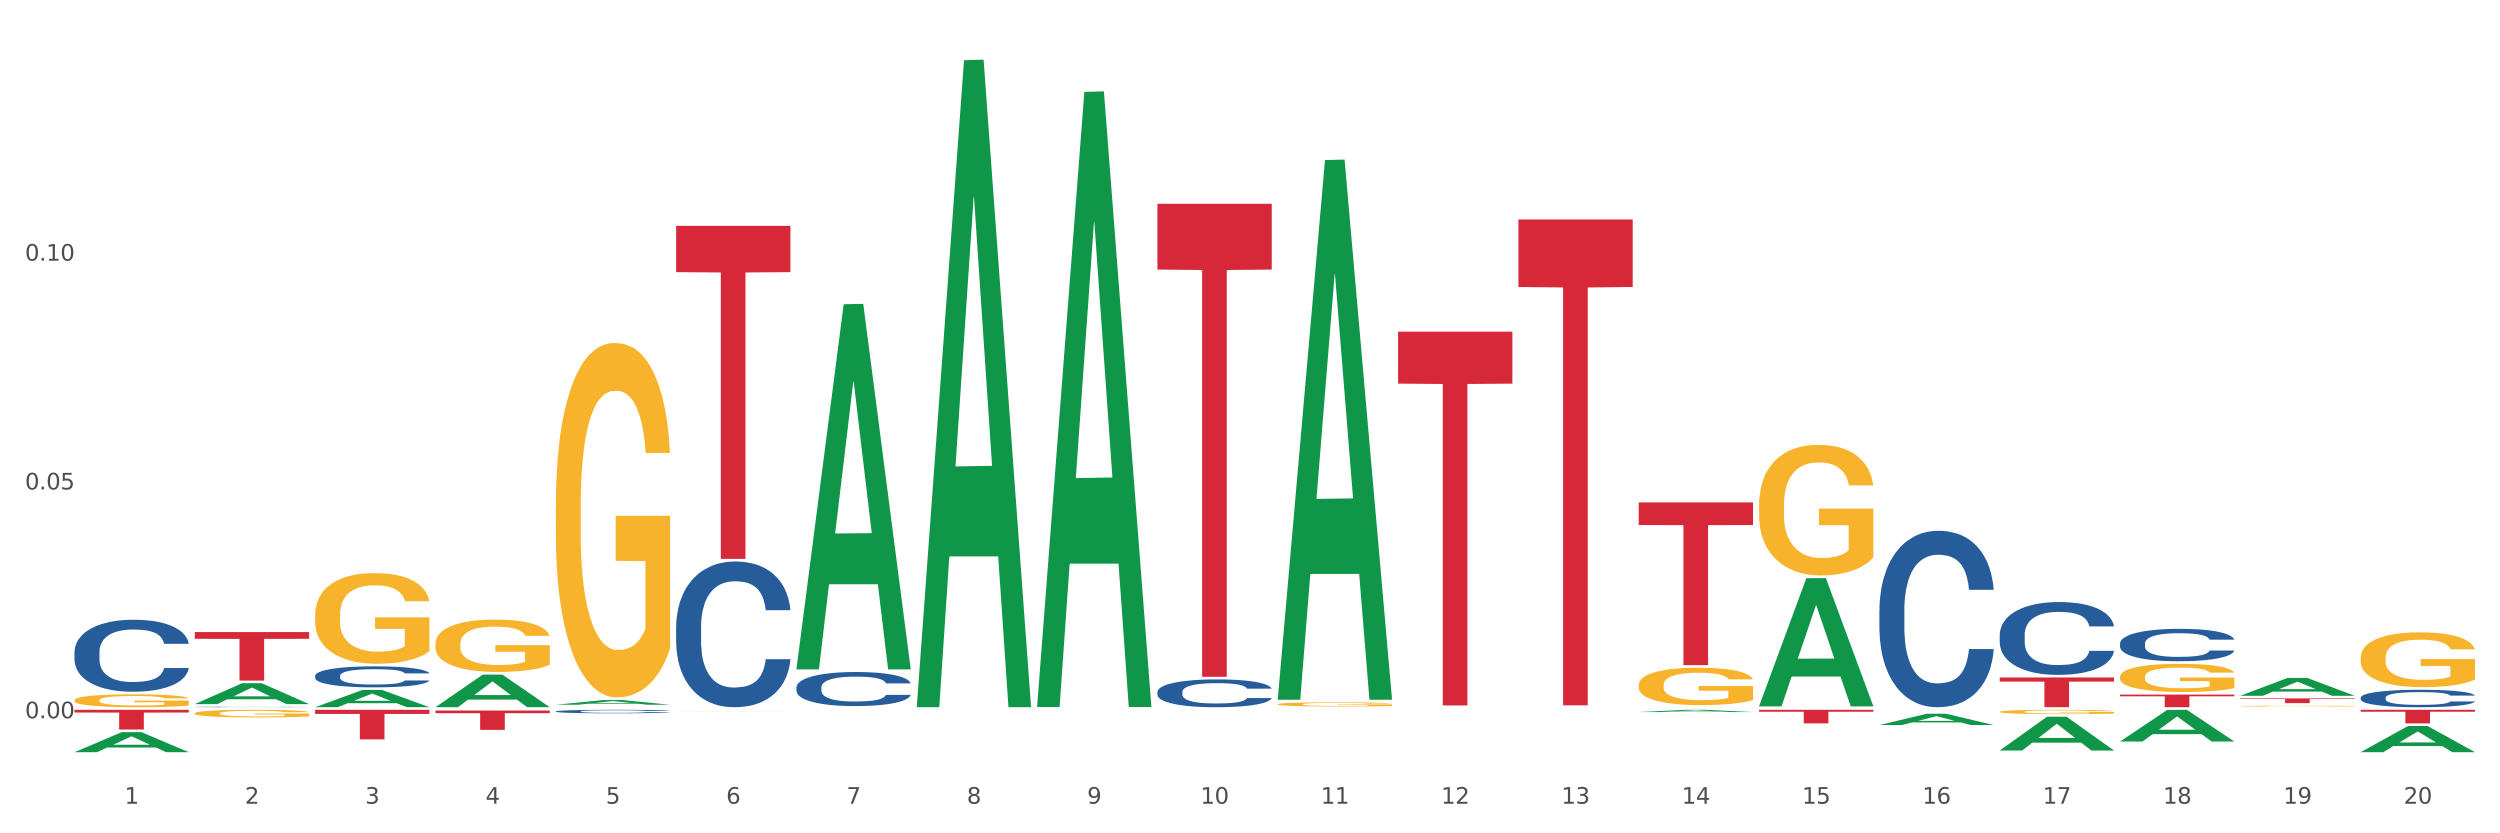 <?xml version="1.0" encoding="utf-8" standalone="no"?>
<!DOCTYPE svg PUBLIC "-//W3C//DTD SVG 1.1//EN"
  "http://www.w3.org/Graphics/SVG/1.1/DTD/svg11.dtd">
<svg xmlns:xlink="http://www.w3.org/1999/xlink" width="1080pt" height="360pt" viewBox="0 0 1080 360" xmlns="http://www.w3.org/2000/svg" version="1.1">
 <rect x="0" y="0" width="1080" height="360" fill="#333333" stroke="none"/>
 <defs>
  <style type="text/css">*{stroke-linejoin: round; stroke-linecap: butt}</style>
 </defs>
 <g id="figure_1">
  <g id="patch_1">
   <path d="M 0 360 
L 1080 360 
L 1080 0 
L 0 0 
z
" style="fill: #ffffff; stroke: #ffffff; stroke-linejoin: miter"/>
  </g>
  <g id="axes_1">
   <g id="matplotlib.axis_1">
    <g id="xtick_1">
     <g id="text_1">
      <!-- 1 -->
      <g style="fill: #4d4d4d" transform="translate(53.812 347.204) scale(0.096 -0.096)">
       <defs>
        <path id="DejaVuSans-31" d="M 794 531 
L 1825 531 
L 1825 4091 
L 703 3866 
L 703 4441 
L 1819 4666 
L 2450 4666 
L 2450 531 
L 3481 531 
L 3481 0 
L 794 0 
L 794 531 
z
" transform="scale(0.016)"/>
       </defs>
       <use xlink:href="#DejaVuSans-31"/>
      </g>
     </g>
    </g>
    <g id="xtick_2">
     <g id="text_2">
      <!-- 2 -->
      <g style="fill: #4d4d4d" transform="translate(105.793 347.204) scale(0.096 -0.096)">
       <defs>
        <path id="DejaVuSans-32" d="M 1228 531 
L 3431 531 
L 3431 0 
L 469 0 
L 469 531 
Q 828 903 1448 1529 
Q 2069 2156 2228 2338 
Q 2531 2678 2651 2914 
Q 2772 3150 2772 3378 
Q 2772 3750 2511 3984 
Q 2250 4219 1831 4219 
Q 1534 4219 1204 4116 
Q 875 4013 500 3803 
L 500 4441 
Q 881 4594 1212 4672 
Q 1544 4750 1819 4750 
Q 2544 4750 2975 4387 
Q 3406 4025 3406 3419 
Q 3406 3131 3298 2873 
Q 3191 2616 2906 2266 
Q 2828 2175 2409 1742 
Q 1991 1309 1228 531 
z
" transform="scale(0.016)"/>
       </defs>
       <use xlink:href="#DejaVuSans-32"/>
      </g>
     </g>
    </g>
    <g id="xtick_3">
     <g id="text_3">
      <!-- 3 -->
      <g style="fill: #4d4d4d" transform="translate(157.774 347.204) scale(0.096 -0.096)">
       <defs>
        <path id="DejaVuSans-33" d="M 2597 2516 
Q 3050 2419 3304 2112 
Q 3559 1806 3559 1356 
Q 3559 666 3084 287 
Q 2609 -91 1734 -91 
Q 1441 -91 1130 -33 
Q 819 25 488 141 
L 488 750 
Q 750 597 1062 519 
Q 1375 441 1716 441 
Q 2309 441 2620 675 
Q 2931 909 2931 1356 
Q 2931 1769 2642 2001 
Q 2353 2234 1838 2234 
L 1294 2234 
L 1294 2753 
L 1863 2753 
Q 2328 2753 2575 2939 
Q 2822 3125 2822 3475 
Q 2822 3834 2567 4026 
Q 2313 4219 1838 4219 
Q 1578 4219 1281 4162 
Q 984 4106 628 3988 
L 628 4550 
Q 988 4650 1302 4700 
Q 1616 4750 1894 4750 
Q 2613 4750 3031 4423 
Q 3450 4097 3450 3541 
Q 3450 3153 3228 2886 
Q 3006 2619 2597 2516 
z
" transform="scale(0.016)"/>
       </defs>
       <use xlink:href="#DejaVuSans-33"/>
      </g>
     </g>
    </g>
    <g id="xtick_4">
     <g id="text_4">
      <!-- 4 -->
      <g style="fill: #4d4d4d" transform="translate(209.756 347.204) scale(0.096 -0.096)">
       <defs>
        <path id="DejaVuSans-34" d="M 2419 4116 
L 825 1625 
L 2419 1625 
L 2419 4116 
z
M 2253 4666 
L 3047 4666 
L 3047 1625 
L 3713 1625 
L 3713 1100 
L 3047 1100 
L 3047 0 
L 2419 0 
L 2419 1100 
L 313 1100 
L 313 1709 
L 2253 4666 
z
" transform="scale(0.016)"/>
       </defs>
       <use xlink:href="#DejaVuSans-34"/>
      </g>
     </g>
    </g>
    <g id="xtick_5">
     <g id="text_5">
      <!-- 5 -->
      <g style="fill: #4d4d4d" transform="translate(261.737 347.204) scale(0.096 -0.096)">
       <defs>
        <path id="DejaVuSans-35" d="M 691 4666 
L 3169 4666 
L 3169 4134 
L 1269 4134 
L 1269 2991 
Q 1406 3038 1543 3061 
Q 1681 3084 1819 3084 
Q 2600 3084 3056 2656 
Q 3513 2228 3513 1497 
Q 3513 744 3044 326 
Q 2575 -91 1722 -91 
Q 1428 -91 1123 -41 
Q 819 9 494 109 
L 494 744 
Q 775 591 1075 516 
Q 1375 441 1709 441 
Q 2250 441 2565 725 
Q 2881 1009 2881 1497 
Q 2881 1984 2565 2268 
Q 2250 2553 1709 2553 
Q 1456 2553 1204 2497 
Q 953 2441 691 2322 
L 691 4666 
z
" transform="scale(0.016)"/>
       </defs>
       <use xlink:href="#DejaVuSans-35"/>
      </g>
     </g>
    </g>
    <g id="xtick_6">
     <g id="text_6">
      <!-- 6 -->
      <g style="fill: #4d4d4d" transform="translate(313.718 347.204) scale(0.096 -0.096)">
       <defs>
        <path id="DejaVuSans-36" d="M 2113 2584 
Q 1688 2584 1439 2293 
Q 1191 2003 1191 1497 
Q 1191 994 1439 701 
Q 1688 409 2113 409 
Q 2538 409 2786 701 
Q 3034 994 3034 1497 
Q 3034 2003 2786 2293 
Q 2538 2584 2113 2584 
z
M 3366 4563 
L 3366 3988 
Q 3128 4100 2886 4159 
Q 2644 4219 2406 4219 
Q 1781 4219 1451 3797 
Q 1122 3375 1075 2522 
Q 1259 2794 1537 2939 
Q 1816 3084 2150 3084 
Q 2853 3084 3261 2657 
Q 3669 2231 3669 1497 
Q 3669 778 3244 343 
Q 2819 -91 2113 -91 
Q 1303 -91 875 529 
Q 447 1150 447 2328 
Q 447 3434 972 4092 
Q 1497 4750 2381 4750 
Q 2619 4750 2861 4703 
Q 3103 4656 3366 4563 
z
" transform="scale(0.016)"/>
       </defs>
       <use xlink:href="#DejaVuSans-36"/>
      </g>
     </g>
    </g>
    <g id="xtick_7">
     <g id="text_7">
      <!-- 7 -->
      <g style="fill: #4d4d4d" transform="translate(365.699 347.204) scale(0.096 -0.096)">
       <defs>
        <path id="DejaVuSans-37" d="M 525 4666 
L 3525 4666 
L 3525 4397 
L 1831 0 
L 1172 0 
L 2766 4134 
L 525 4134 
L 525 4666 
z
" transform="scale(0.016)"/>
       </defs>
       <use xlink:href="#DejaVuSans-37"/>
      </g>
     </g>
    </g>
    <g id="xtick_8">
     <g id="text_8">
      <!-- 8 -->
      <g style="fill: #4d4d4d" transform="translate(417.68 347.204) scale(0.096 -0.096)">
       <defs>
        <path id="DejaVuSans-38" d="M 2034 2216 
Q 1584 2216 1326 1975 
Q 1069 1734 1069 1313 
Q 1069 891 1326 650 
Q 1584 409 2034 409 
Q 2484 409 2743 651 
Q 3003 894 3003 1313 
Q 3003 1734 2745 1975 
Q 2488 2216 2034 2216 
z
M 1403 2484 
Q 997 2584 770 2862 
Q 544 3141 544 3541 
Q 544 4100 942 4425 
Q 1341 4750 2034 4750 
Q 2731 4750 3128 4425 
Q 3525 4100 3525 3541 
Q 3525 3141 3298 2862 
Q 3072 2584 2669 2484 
Q 3125 2378 3379 2068 
Q 3634 1759 3634 1313 
Q 3634 634 3220 271 
Q 2806 -91 2034 -91 
Q 1263 -91 848 271 
Q 434 634 434 1313 
Q 434 1759 690 2068 
Q 947 2378 1403 2484 
z
M 1172 3481 
Q 1172 3119 1398 2916 
Q 1625 2713 2034 2713 
Q 2441 2713 2670 2916 
Q 2900 3119 2900 3481 
Q 2900 3844 2670 4047 
Q 2441 4250 2034 4250 
Q 1625 4250 1398 4047 
Q 1172 3844 1172 3481 
z
" transform="scale(0.016)"/>
       </defs>
       <use xlink:href="#DejaVuSans-38"/>
      </g>
     </g>
    </g>
    <g id="xtick_9">
     <g id="text_9">
      <!-- 9 -->
      <g style="fill: #4d4d4d" transform="translate(469.662 347.204) scale(0.096 -0.096)">
       <defs>
        <path id="DejaVuSans-39" d="M 703 97 
L 703 672 
Q 941 559 1184 500 
Q 1428 441 1663 441 
Q 2288 441 2617 861 
Q 2947 1281 2994 2138 
Q 2813 1869 2534 1725 
Q 2256 1581 1919 1581 
Q 1219 1581 811 2004 
Q 403 2428 403 3163 
Q 403 3881 828 4315 
Q 1253 4750 1959 4750 
Q 2769 4750 3195 4129 
Q 3622 3509 3622 2328 
Q 3622 1225 3098 567 
Q 2575 -91 1691 -91 
Q 1453 -91 1209 -44 
Q 966 3 703 97 
z
M 1959 2075 
Q 2384 2075 2632 2365 
Q 2881 2656 2881 3163 
Q 2881 3666 2632 3958 
Q 2384 4250 1959 4250 
Q 1534 4250 1286 3958 
Q 1038 3666 1038 3163 
Q 1038 2656 1286 2365 
Q 1534 2075 1959 2075 
z
" transform="scale(0.016)"/>
       </defs>
       <use xlink:href="#DejaVuSans-39"/>
      </g>
     </g>
    </g>
    <g id="xtick_10">
     <g id="text_10">
      <!-- 10 -->
      <g style="fill: #4d4d4d" transform="translate(518.589 347.204) scale(0.096 -0.096)">
       <defs>
        <path id="DejaVuSans-30" d="M 2034 4250 
Q 1547 4250 1301 3770 
Q 1056 3291 1056 2328 
Q 1056 1369 1301 889 
Q 1547 409 2034 409 
Q 2525 409 2770 889 
Q 3016 1369 3016 2328 
Q 3016 3291 2770 3770 
Q 2525 4250 2034 4250 
z
M 2034 4750 
Q 2819 4750 3233 4129 
Q 3647 3509 3647 2328 
Q 3647 1150 3233 529 
Q 2819 -91 2034 -91 
Q 1250 -91 836 529 
Q 422 1150 422 2328 
Q 422 3509 836 4129 
Q 1250 4750 2034 4750 
z
" transform="scale(0.016)"/>
       </defs>
       <use xlink:href="#DejaVuSans-31"/>
       <use xlink:href="#DejaVuSans-30" transform="translate(63.623 0)"/>
      </g>
     </g>
    </g>
    <g id="xtick_11">
     <g id="text_11">
      <!-- 11 -->
      <g style="fill: #4d4d4d" transform="translate(570.57 347.204) scale(0.096 -0.096)">
       <use xlink:href="#DejaVuSans-31"/>
       <use xlink:href="#DejaVuSans-31" transform="translate(63.623 0)"/>
      </g>
     </g>
    </g>
    <g id="xtick_12">
     <g id="text_12">
      <!-- 12 -->
      <g style="fill: #4d4d4d" transform="translate(622.551 347.204) scale(0.096 -0.096)">
       <use xlink:href="#DejaVuSans-31"/>
       <use xlink:href="#DejaVuSans-32" transform="translate(63.623 0)"/>
      </g>
     </g>
    </g>
    <g id="xtick_13">
     <g id="text_13">
      <!-- 13 -->
      <g style="fill: #4d4d4d" transform="translate(674.533 347.204) scale(0.096 -0.096)">
       <use xlink:href="#DejaVuSans-31"/>
       <use xlink:href="#DejaVuSans-33" transform="translate(63.623 0)"/>
      </g>
     </g>
    </g>
    <g id="xtick_14">
     <g id="text_14">
      <!-- 14 -->
      <g style="fill: #4d4d4d" transform="translate(726.514 347.204) scale(0.096 -0.096)">
       <use xlink:href="#DejaVuSans-31"/>
       <use xlink:href="#DejaVuSans-34" transform="translate(63.623 0)"/>
      </g>
     </g>
    </g>
    <g id="xtick_15">
     <g id="text_15">
      <!-- 15 -->
      <g style="fill: #4d4d4d" transform="translate(778.495 347.204) scale(0.096 -0.096)">
       <use xlink:href="#DejaVuSans-31"/>
       <use xlink:href="#DejaVuSans-35" transform="translate(63.623 0)"/>
      </g>
     </g>
    </g>
    <g id="xtick_16">
     <g id="text_16">
      <!-- 16 -->
      <g style="fill: #4d4d4d" transform="translate(830.476 347.204) scale(0.096 -0.096)">
       <use xlink:href="#DejaVuSans-31"/>
       <use xlink:href="#DejaVuSans-36" transform="translate(63.623 0)"/>
      </g>
     </g>
    </g>
    <g id="xtick_17">
     <g id="text_17">
      <!-- 17 -->
      <g style="fill: #4d4d4d" transform="translate(882.457 347.204) scale(0.096 -0.096)">
       <use xlink:href="#DejaVuSans-31"/>
       <use xlink:href="#DejaVuSans-37" transform="translate(63.623 0)"/>
      </g>
     </g>
    </g>
    <g id="xtick_18">
     <g id="text_18">
      <!-- 18 -->
      <g style="fill: #4d4d4d" transform="translate(934.439 347.204) scale(0.096 -0.096)">
       <use xlink:href="#DejaVuSans-31"/>
       <use xlink:href="#DejaVuSans-38" transform="translate(63.623 0)"/>
      </g>
     </g>
    </g>
    <g id="xtick_19">
     <g id="text_19">
      <!-- 19 -->
      <g style="fill: #4d4d4d" transform="translate(986.42 347.204) scale(0.096 -0.096)">
       <use xlink:href="#DejaVuSans-31"/>
       <use xlink:href="#DejaVuSans-39" transform="translate(63.623 0)"/>
      </g>
     </g>
    </g>
    <g id="xtick_20">
     <g id="text_20">
      <!-- 20 -->
      <g style="fill: #4d4d4d" transform="translate(1038.401 347.204) scale(0.096 -0.096)">
       <use xlink:href="#DejaVuSans-32"/>
       <use xlink:href="#DejaVuSans-30" transform="translate(63.623 0)"/>
      </g>
     </g>
    </g>
    <g id="xtick_21"/>
    <g id="xtick_22"/>
    <g id="xtick_23"/>
    <g id="xtick_24"/>
    <g id="xtick_25"/>
    <g id="xtick_26"/>
    <g id="xtick_27"/>
    <g id="xtick_28"/>
    <g id="xtick_29"/>
    <g id="xtick_30"/>
    <g id="xtick_31"/>
    <g id="xtick_32"/>
    <g id="xtick_33"/>
    <g id="xtick_34"/>
    <g id="xtick_35"/>
    <g id="xtick_36"/>
    <g id="xtick_37"/>
    <g id="xtick_38"/>
    <g id="xtick_39"/>
   </g>
   <g id="matplotlib.axis_2">
    <g id="ytick_1">
     <g id="text_21">
      <!-- 0.00 -->
      <g style="fill: #4d4d4d" transform="translate(10.8 310.29) scale(0.096 -0.096)">
       <defs>
        <path id="DejaVuSans-2e" d="M 684 794 
L 1344 794 
L 1344 0 
L 684 0 
L 684 794 
z
" transform="scale(0.016)"/>
       </defs>
       <use xlink:href="#DejaVuSans-30"/>
       <use xlink:href="#DejaVuSans-2e" transform="translate(63.623 0)"/>
       <use xlink:href="#DejaVuSans-30" transform="translate(95.41 0)"/>
       <use xlink:href="#DejaVuSans-30" transform="translate(159.033 0)"/>
      </g>
     </g>
    </g>
    <g id="ytick_2">
     <g id="text_22">
      <!-- 0.05 -->
      <g style="fill: #4d4d4d" transform="translate(10.8 211.448) scale(0.096 -0.096)">
       <use xlink:href="#DejaVuSans-30"/>
       <use xlink:href="#DejaVuSans-2e" transform="translate(63.623 0)"/>
       <use xlink:href="#DejaVuSans-30" transform="translate(95.41 0)"/>
       <use xlink:href="#DejaVuSans-35" transform="translate(159.033 0)"/>
      </g>
     </g>
    </g>
    <g id="ytick_3">
     <g id="text_23">
      <!-- 0.10 -->
      <g style="fill: #4d4d4d" transform="translate(10.8 112.605) scale(0.096 -0.096)">
       <use xlink:href="#DejaVuSans-30"/>
       <use xlink:href="#DejaVuSans-2e" transform="translate(63.623 0)"/>
       <use xlink:href="#DejaVuSans-31" transform="translate(95.41 0)"/>
       <use xlink:href="#DejaVuSans-30" transform="translate(159.033 0)"/>
      </g>
     </g>
    </g>
    <g id="ytick_4"/>
    <g id="ytick_5"/>
    <g id="ytick_6"/>
   </g>
   <g id="PolyCollection_1">
    <path d="M 32.175 324.933 
L 32.226 324.925 
L 52.59 316.279 
L 61.041 316.271 
L 81.557 324.95 
L 71.783 324.95 
L 67.353 322.929 
L 46.328 322.929 
L 46.175 322.961 
L 41.899 324.95 
L 32.175 324.95 
L 32.175 324.933 
L 48.975 321.723 
L 64.706 321.715 
L 56.917 318.121 
L 56.815 318.105 
L 56.713 318.129 
L 48.924 321.715 
L 48.975 321.723 
L 32.175 324.933 
z
" clip-path="url(#pee0c64156f)" style="fill: #109648"/>
    <path d="M 84.156 304.163 
L 84.207 304.155 
L 104.571 295.147 
L 113.022 295.138 
L 133.538 304.18 
L 123.764 304.18 
L 119.335 302.075 
L 98.309 302.075 
L 98.156 302.109 
L 93.88 304.18 
L 84.156 304.18 
L 84.156 304.163 
L 100.956 300.818 
L 116.687 300.81 
L 108.898 297.065 
L 108.796 297.048 
L 108.695 297.074 
L 100.905 300.81 
L 100.956 300.818 
L 84.156 304.163 
z
" clip-path="url(#pee0c64156f)" style="fill: #109648"/>
    <path d="M 136.137 305.505 
L 136.188 305.498 
L 156.552 298.067 
L 165.003 298.06 
L 185.52 305.519 
L 175.745 305.519 
L 171.316 303.782 
L 150.29 303.782 
L 150.137 303.81 
L 145.861 305.519 
L 136.137 305.519 
L 136.137 305.505 
L 152.938 302.746 
L 168.669 302.739 
L 160.879 299.65 
L 160.778 299.636 
L 160.676 299.657 
L 152.887 302.739 
L 152.938 302.746 
L 136.137 305.505 
z
" clip-path="url(#pee0c64156f)" style="fill: #109648"/>
    <path d="M 32.175 306.643 
L 81.557 306.643 
L 81.557 307.824 
L 62.132 307.832 
L 62.132 315.148 
L 51.483 315.148 
L 51.483 307.832 
L 32.175 307.824 
L 32.175 306.651 
L 32.175 306.643 
z
" clip-path="url(#pee0c64156f)" style="fill: #d62839"/>
    <path d="M 136.137 306.643 
L 185.52 306.643 
L 185.52 308.419 
L 166.094 308.431 
L 166.094 319.424 
L 155.446 319.424 
L 155.446 308.431 
L 136.137 308.419 
L 136.137 306.655 
L 136.137 306.643 
z
" clip-path="url(#pee0c64156f)" style="fill: #d62839"/>
    <path d="M 84.156 273.059 
L 133.538 273.059 
L 133.538 275.971 
L 114.113 275.991 
L 114.113 294.015 
L 103.464 294.015 
L 103.464 275.991 
L 84.156 275.971 
L 84.156 273.079 
L 84.156 273.059 
z
" clip-path="url(#pee0c64156f)" style="fill: #d62839"/>
    <path d="M 188.119 306.939 
L 237.501 306.939 
L 237.501 308.102 
L 218.076 308.11 
L 218.076 315.309 
L 207.427 315.309 
L 207.427 308.11 
L 188.119 308.102 
L 188.119 306.947 
L 188.119 306.939 
z
" clip-path="url(#pee0c64156f)" style="fill: #d62839"/>
    <path d="M 292.081 97.577 
L 341.463 97.577 
L 341.463 117.569 
L 322.038 117.704 
L 322.038 241.436 
L 311.389 241.436 
L 311.389 117.704 
L 292.081 117.569 
L 292.081 97.712 
L 292.081 97.577 
z
" clip-path="url(#pee0c64156f)" style="fill: #d62839"/>
    <path d="M 603.968 143.289 
L 653.35 143.289 
L 653.35 165.729 
L 633.925 165.881 
L 633.925 304.763 
L 623.276 304.763 
L 623.276 165.881 
L 603.968 165.729 
L 603.968 143.441 
L 603.968 143.289 
z
" clip-path="url(#pee0c64156f)" style="fill: #d62839"/>
    <path d="M 500.006 88.056 
L 549.388 88.056 
L 549.388 116.45 
L 529.963 116.642 
L 529.963 292.376 
L 519.314 292.376 
L 519.314 116.642 
L 500.006 116.45 
L 500.006 88.248 
L 500.006 88.056 
z
" clip-path="url(#pee0c64156f)" style="fill: #d62839"/>
    <path d="M 655.949 94.816 
L 705.332 94.816 
L 705.332 123.982 
L 685.906 124.179 
L 685.906 304.695 
L 675.258 304.695 
L 675.258 124.179 
L 655.949 123.982 
L 655.949 95.013 
L 655.949 94.816 
z
" clip-path="url(#pee0c64156f)" style="fill: #d62839"/>
    <path d="M 500.006 298.9 
L 500.064 298.889 
L 500.064 298.582 
L 500.239 298.165 
L 500.881 297.396 
L 501.699 296.814 
L 503.1 296.134 
L 503.858 295.848 
L 504.851 295.53 
L 506.894 295.014 
L 509.228 294.575 
L 510.863 294.334 
L 512.089 294.18 
L 514.832 293.906 
L 516.408 293.785 
L 518.043 293.686 
L 519.443 293.62 
L 521.778 293.543 
L 523.646 293.51 
L 525.806 293.499 
L 527.615 293.51 
L 530.009 293.554 
L 533.511 293.686 
L 534.854 293.763 
L 536.663 293.895 
L 538.531 294.07 
L 540.049 294.246 
L 541.8 294.498 
L 543.609 294.828 
L 545.36 295.245 
L 546.586 295.629 
L 547.578 296.035 
L 548.454 296.529 
L 549.096 297.067 
L 549.388 297.517 
L 538.706 297.517 
L 538.414 297.111 
L 537.83 296.672 
L 537.247 296.375 
L 536.605 296.134 
L 535.612 295.859 
L 534.737 295.684 
L 533.277 295.475 
L 531.935 295.344 
L 530.826 295.267 
L 529.483 295.201 
L 526.623 295.135 
L 524.58 295.135 
L 523.296 295.157 
L 521.72 295.212 
L 520.377 295.289 
L 518.801 295.42 
L 517.576 295.563 
L 516.35 295.75 
L 515.649 295.881 
L 514.599 296.123 
L 513.898 296.32 
L 512.964 296.661 
L 512.439 296.902 
L 511.505 297.528 
L 511.096 297.989 
L 510.921 298.307 
L 510.805 298.659 
L 510.805 300.371 
L 511.155 301.139 
L 511.447 301.469 
L 511.914 301.842 
L 512.789 302.325 
L 514.073 302.797 
L 515.416 303.137 
L 516.525 303.346 
L 517.576 303.499 
L 518.626 303.62 
L 519.91 303.73 
L 520.961 303.796 
L 522.537 303.862 
L 524.405 303.894 
L 525.864 303.894 
L 528.841 303.84 
L 530.184 303.785 
L 531.468 303.708 
L 532.869 303.587 
L 533.978 303.455 
L 534.62 303.357 
L 535.671 303.148 
L 536.488 302.928 
L 537.188 302.676 
L 537.655 302.456 
L 538.181 302.127 
L 538.589 301.754 
L 538.706 301.556 
L 549.388 301.556 
L 549.154 301.952 
L 548.746 302.336 
L 547.929 302.852 
L 547.287 303.148 
L 546.294 303.51 
L 545.244 303.818 
L 543.784 304.158 
L 542.442 304.41 
L 541.041 304.63 
L 539.523 304.827 
L 536.78 305.102 
L 535.787 305.179 
L 533.686 305.31 
L 532.052 305.387 
L 529.658 305.464 
L 527.207 305.508 
L 524.639 305.519 
L 522.362 305.497 
L 519.852 305.431 
L 518.276 305.365 
L 516.525 305.267 
L 514.482 305.113 
L 512.556 304.926 
L 510.746 304.707 
L 509.053 304.454 
L 507.477 304.169 
L 505.434 303.697 
L 503.917 303.236 
L 502.808 302.808 
L 502.049 302.446 
L 501.29 301.984 
L 500.881 301.666 
L 500.239 300.898 
L 500.006 300.184 
L 500.006 298.9 
z
" clip-path="url(#pee0c64156f)" style="fill: #255c99"/>
    <path d="M 292.081 270.848 
L 292.139 270.791 
L 292.139 269.181 
L 292.315 266.996 
L 292.957 262.971 
L 293.774 259.924 
L 295.175 256.359 
L 295.934 254.864 
L 296.926 253.197 
L 298.969 250.494 
L 301.304 248.194 
L 302.938 246.93 
L 304.164 246.125 
L 306.907 244.687 
L 308.483 244.055 
L 310.118 243.537 
L 311.519 243.192 
L 313.854 242.79 
L 315.721 242.617 
L 317.881 242.56 
L 319.691 242.617 
L 322.084 242.847 
L 325.586 243.537 
L 326.929 243.94 
L 328.738 244.63 
L 330.606 245.55 
L 332.124 246.47 
L 333.875 247.792 
L 335.684 249.517 
L 337.436 251.702 
L 338.661 253.714 
L 339.654 255.842 
L 340.529 258.429 
L 341.171 261.246 
L 341.463 263.604 
L 330.781 263.604 
L 330.489 261.476 
L 329.906 259.176 
L 329.322 257.624 
L 328.68 256.359 
L 327.688 254.922 
L 326.812 254.002 
L 325.353 252.909 
L 324.01 252.219 
L 322.901 251.817 
L 321.559 251.472 
L 318.698 251.127 
L 316.655 251.127 
L 315.371 251.242 
L 313.795 251.529 
L 312.453 251.932 
L 310.877 252.622 
L 309.651 253.369 
L 308.425 254.347 
L 307.725 255.037 
L 306.674 256.302 
L 305.973 257.337 
L 305.039 259.119 
L 304.514 260.384 
L 303.58 263.661 
L 303.172 266.076 
L 302.996 267.743 
L 302.88 269.583 
L 302.88 278.553 
L 303.23 282.578 
L 303.522 284.303 
L 303.989 286.258 
L 304.864 288.787 
L 306.149 291.26 
L 307.491 293.042 
L 308.6 294.135 
L 309.651 294.94 
L 310.701 295.572 
L 311.986 296.147 
L 313.036 296.492 
L 314.612 296.837 
L 316.48 297.009 
L 317.94 297.009 
L 320.916 296.722 
L 322.259 296.434 
L 323.543 296.032 
L 324.944 295.4 
L 326.053 294.71 
L 326.695 294.192 
L 327.746 293.1 
L 328.563 291.95 
L 329.264 290.627 
L 329.731 289.477 
L 330.256 287.752 
L 330.664 285.798 
L 330.781 284.763 
L 341.463 284.763 
L 341.23 286.832 
L 340.821 288.845 
L 340.004 291.547 
L 339.362 293.1 
L 338.369 294.997 
L 337.319 296.607 
L 335.86 298.389 
L 334.517 299.712 
L 333.116 300.862 
L 331.598 301.897 
L 328.855 303.334 
L 327.863 303.737 
L 325.761 304.427 
L 324.127 304.829 
L 321.734 305.232 
L 319.282 305.462 
L 316.714 305.519 
L 314.437 305.404 
L 311.927 305.059 
L 310.351 304.714 
L 308.6 304.197 
L 306.557 303.392 
L 304.631 302.414 
L 302.821 301.264 
L 301.129 299.942 
L 299.553 298.447 
L 297.51 295.975 
L 295.992 293.56 
L 294.883 291.317 
L 294.124 289.42 
L 293.365 287.005 
L 292.957 285.338 
L 292.315 281.313 
L 292.081 277.575 
L 292.081 270.848 
z
" clip-path="url(#pee0c64156f)" style="fill: #255c99"/>
    <path d="M 240.1 307.318 
L 240.158 307.316 
L 240.158 307.278 
L 240.333 307.226 
L 240.975 307.13 
L 241.793 307.057 
L 243.193 306.972 
L 243.952 306.936 
L 244.945 306.896 
L 246.988 306.832 
L 249.322 306.777 
L 250.957 306.747 
L 252.183 306.728 
L 254.926 306.693 
L 256.502 306.678 
L 258.137 306.666 
L 259.537 306.658 
L 261.872 306.648 
L 263.74 306.644 
L 265.9 306.643 
L 267.709 306.644 
L 270.103 306.649 
L 273.605 306.666 
L 274.947 306.675 
L 276.757 306.692 
L 278.625 306.714 
L 280.143 306.736 
L 281.894 306.767 
L 283.703 306.809 
L 285.454 306.861 
L 286.68 306.909 
L 287.672 306.96 
L 288.548 307.021 
L 289.19 307.089 
L 289.482 307.145 
L 278.8 307.145 
L 278.508 307.094 
L 277.924 307.039 
L 277.341 307.002 
L 276.699 306.972 
L 275.706 306.938 
L 274.831 306.916 
L 273.371 306.89 
L 272.029 306.873 
L 270.92 306.864 
L 269.577 306.855 
L 266.717 306.847 
L 264.674 306.847 
L 263.39 306.85 
L 261.814 306.857 
L 260.471 306.866 
L 258.895 306.883 
L 257.67 306.901 
L 256.444 306.924 
L 255.743 306.94 
L 254.693 306.971 
L 253.992 306.995 
L 253.058 307.038 
L 252.533 307.068 
L 251.599 307.146 
L 251.19 307.204 
L 251.015 307.244 
L 250.899 307.288 
L 250.899 307.502 
L 251.249 307.598 
L 251.541 307.639 
L 252.008 307.686 
L 252.883 307.746 
L 254.167 307.805 
L 255.51 307.848 
L 256.619 307.874 
L 257.67 307.893 
L 258.72 307.908 
L 260.004 307.922 
L 261.055 307.93 
L 262.631 307.938 
L 264.499 307.942 
L 265.958 307.942 
L 268.935 307.935 
L 270.278 307.929 
L 271.562 307.919 
L 272.963 307.904 
L 274.072 307.887 
L 274.714 307.875 
L 275.765 307.849 
L 276.582 307.822 
L 277.282 307.79 
L 277.749 307.763 
L 278.275 307.721 
L 278.683 307.675 
L 278.8 307.65 
L 289.482 307.65 
L 289.248 307.699 
L 288.84 307.747 
L 288.023 307.812 
L 287.381 307.849 
L 286.388 307.894 
L 285.338 307.933 
L 283.878 307.975 
L 282.536 308.007 
L 281.135 308.034 
L 279.617 308.059 
L 276.874 308.093 
L 275.881 308.103 
L 273.78 308.119 
L 272.146 308.129 
L 269.752 308.139 
L 267.301 308.144 
L 264.733 308.145 
L 262.456 308.143 
L 259.946 308.134 
L 258.37 308.126 
L 256.619 308.114 
L 254.576 308.095 
L 252.65 308.071 
L 250.84 308.044 
L 249.147 308.012 
L 247.571 307.977 
L 245.528 307.918 
L 244.011 307.86 
L 242.902 307.806 
L 242.143 307.761 
L 241.384 307.704 
L 240.975 307.664 
L 240.333 307.568 
L 240.1 307.478 
L 240.1 307.318 
z
" clip-path="url(#pee0c64156f)" style="fill: #255c99"/>
    <path d="M 136.137 291.942 
L 136.196 291.934 
L 136.196 291.702 
L 136.371 291.387 
L 137.013 290.807 
L 137.83 290.368 
L 139.231 289.855 
L 139.99 289.639 
L 140.982 289.399 
L 143.025 289.01 
L 145.36 288.679 
L 146.994 288.496 
L 148.22 288.38 
L 150.964 288.173 
L 152.54 288.082 
L 154.174 288.008 
L 155.575 287.958 
L 157.91 287.9 
L 159.778 287.875 
L 161.938 287.867 
L 163.747 287.875 
L 166.14 287.908 
L 169.643 288.008 
L 170.985 288.066 
L 172.795 288.165 
L 174.662 288.298 
L 176.18 288.43 
L 177.931 288.621 
L 179.741 288.869 
L 181.492 289.184 
L 182.718 289.474 
L 183.71 289.78 
L 184.586 290.153 
L 185.228 290.559 
L 185.52 290.898 
L 174.838 290.898 
L 174.546 290.592 
L 173.962 290.261 
L 173.378 290.037 
L 172.736 289.855 
L 171.744 289.648 
L 170.868 289.515 
L 169.409 289.358 
L 168.067 289.258 
L 166.957 289.2 
L 165.615 289.151 
L 162.755 289.101 
L 160.712 289.101 
L 159.428 289.118 
L 157.852 289.159 
L 156.509 289.217 
L 154.933 289.316 
L 153.707 289.424 
L 152.481 289.565 
L 151.781 289.664 
L 150.73 289.846 
L 150.03 289.996 
L 149.096 290.252 
L 148.57 290.435 
L 147.637 290.907 
L 147.228 291.255 
L 147.053 291.495 
L 146.936 291.76 
L 146.936 293.052 
L 147.286 293.632 
L 147.578 293.88 
L 148.045 294.162 
L 148.921 294.526 
L 150.205 294.883 
L 151.547 295.139 
L 152.656 295.297 
L 153.707 295.413 
L 154.758 295.504 
L 156.042 295.587 
L 157.093 295.636 
L 158.669 295.686 
L 160.537 295.711 
L 161.996 295.711 
L 164.973 295.669 
L 166.315 295.628 
L 167.6 295.57 
L 169 295.479 
L 170.11 295.379 
L 170.752 295.305 
L 171.802 295.148 
L 172.619 294.982 
L 173.32 294.791 
L 173.787 294.626 
L 174.312 294.377 
L 174.721 294.096 
L 174.838 293.947 
L 185.52 293.947 
L 185.286 294.245 
L 184.877 294.535 
L 184.06 294.924 
L 183.418 295.148 
L 182.426 295.421 
L 181.375 295.653 
L 179.916 295.91 
L 178.573 296.1 
L 177.172 296.266 
L 175.655 296.415 
L 172.911 296.622 
L 171.919 296.68 
L 169.818 296.779 
L 168.183 296.837 
L 165.79 296.895 
L 163.338 296.928 
L 160.77 296.937 
L 158.494 296.92 
L 155.984 296.87 
L 154.408 296.821 
L 152.656 296.746 
L 150.613 296.63 
L 148.687 296.489 
L 146.878 296.324 
L 145.185 296.133 
L 143.609 295.918 
L 141.566 295.562 
L 140.048 295.214 
L 138.939 294.891 
L 138.18 294.617 
L 137.422 294.27 
L 137.013 294.029 
L 136.371 293.45 
L 136.137 292.911 
L 136.137 291.942 
z
" clip-path="url(#pee0c64156f)" style="fill: #255c99"/>
    <path d="M 84.156 305.401 
L 84.215 305.4 
L 84.215 305.395 
L 84.39 305.387 
L 85.032 305.374 
L 85.849 305.363 
L 87.25 305.351 
L 88.009 305.346 
L 89.001 305.34 
L 91.044 305.331 
L 93.379 305.323 
L 95.013 305.319 
L 96.239 305.316 
L 98.983 305.311 
L 100.559 305.309 
L 102.193 305.307 
L 103.594 305.306 
L 105.929 305.305 
L 107.797 305.304 
L 109.956 305.304 
L 111.766 305.304 
L 114.159 305.305 
L 117.661 305.307 
L 119.004 305.309 
L 120.813 305.311 
L 122.681 305.314 
L 124.199 305.317 
L 125.95 305.322 
L 127.76 305.328 
L 129.511 305.335 
L 130.737 305.342 
L 131.729 305.349 
L 132.604 305.358 
L 133.246 305.368 
L 133.538 305.376 
L 122.856 305.376 
L 122.565 305.368 
L 121.981 305.361 
L 121.397 305.355 
L 120.755 305.351 
L 119.763 305.346 
L 118.887 305.343 
L 117.428 305.339 
L 116.085 305.337 
L 114.976 305.335 
L 113.634 305.334 
L 110.774 305.333 
L 108.731 305.333 
L 107.446 305.334 
L 105.87 305.335 
L 104.528 305.336 
L 102.952 305.338 
L 101.726 305.341 
L 100.5 305.344 
L 99.8 305.346 
L 98.749 305.351 
L 98.049 305.354 
L 97.115 305.36 
L 96.589 305.365 
L 95.655 305.376 
L 95.247 305.384 
L 95.072 305.39 
L 94.955 305.396 
L 94.955 305.427 
L 95.305 305.441 
L 95.597 305.447 
L 96.064 305.453 
L 96.94 305.462 
L 98.224 305.47 
L 99.566 305.476 
L 100.675 305.48 
L 101.726 305.483 
L 102.777 305.485 
L 104.061 305.487 
L 105.112 305.488 
L 106.688 305.489 
L 108.555 305.49 
L 110.015 305.49 
L 112.992 305.489 
L 114.334 305.488 
L 115.618 305.487 
L 117.019 305.484 
L 118.128 305.482 
L 118.77 305.48 
L 119.821 305.477 
L 120.638 305.473 
L 121.339 305.468 
L 121.806 305.464 
L 122.331 305.458 
L 122.74 305.452 
L 122.856 305.448 
L 133.538 305.448 
L 133.305 305.455 
L 132.896 305.462 
L 132.079 305.471 
L 131.437 305.477 
L 130.445 305.483 
L 129.394 305.489 
L 127.935 305.495 
L 126.592 305.499 
L 125.191 305.503 
L 123.674 305.507 
L 120.93 305.512 
L 119.938 305.513 
L 117.836 305.515 
L 116.202 305.517 
L 113.809 305.518 
L 111.357 305.519 
L 108.789 305.519 
L 106.512 305.519 
L 104.002 305.517 
L 102.426 305.516 
L 100.675 305.514 
L 98.632 305.512 
L 96.706 305.508 
L 94.897 305.504 
L 93.204 305.5 
L 91.628 305.495 
L 89.585 305.486 
L 88.067 305.478 
L 86.958 305.47 
L 86.199 305.464 
L 85.44 305.456 
L 85.032 305.45 
L 84.39 305.436 
L 84.156 305.424 
L 84.156 305.401 
z
" clip-path="url(#pee0c64156f)" style="fill: #255c99"/>
    <path d="M 1019.818 301.369 
L 1019.876 301.362 
L 1019.876 301.169 
L 1020.051 300.907 
L 1020.693 300.426 
L 1021.511 300.061 
L 1022.912 299.634 
L 1023.67 299.455 
L 1024.663 299.255 
L 1026.706 298.932 
L 1029.041 298.657 
L 1030.675 298.505 
L 1031.901 298.409 
L 1034.644 298.237 
L 1036.22 298.161 
L 1037.855 298.099 
L 1039.256 298.058 
L 1041.59 298.01 
L 1043.458 297.989 
L 1045.618 297.982 
L 1047.427 297.989 
L 1049.821 298.016 
L 1053.323 298.099 
L 1054.666 298.147 
L 1056.475 298.23 
L 1058.343 298.34 
L 1059.861 298.45 
L 1061.612 298.608 
L 1063.421 298.815 
L 1065.172 299.076 
L 1066.398 299.317 
L 1067.39 299.572 
L 1068.266 299.882 
L 1068.908 300.219 
L 1069.2 300.501 
L 1058.518 300.501 
L 1058.226 300.247 
L 1057.642 299.971 
L 1057.059 299.785 
L 1056.417 299.634 
L 1055.424 299.462 
L 1054.549 299.352 
L 1053.09 299.221 
L 1051.747 299.138 
L 1050.638 299.09 
L 1049.295 299.049 
L 1046.435 299.008 
L 1044.392 299.008 
L 1043.108 299.021 
L 1041.532 299.056 
L 1040.189 299.104 
L 1038.613 299.187 
L 1037.388 299.276 
L 1036.162 299.393 
L 1035.461 299.476 
L 1034.411 299.627 
L 1033.71 299.751 
L 1032.776 299.964 
L 1032.251 300.116 
L 1031.317 300.508 
L 1030.908 300.797 
L 1030.733 300.997 
L 1030.617 301.217 
L 1030.617 302.291 
L 1030.967 302.773 
L 1031.259 302.979 
L 1031.726 303.213 
L 1032.601 303.516 
L 1033.885 303.812 
L 1035.228 304.025 
L 1036.337 304.156 
L 1037.388 304.253 
L 1038.438 304.328 
L 1039.722 304.397 
L 1040.773 304.438 
L 1042.349 304.48 
L 1044.217 304.5 
L 1045.676 304.5 
L 1048.653 304.466 
L 1049.996 304.431 
L 1051.28 304.383 
L 1052.681 304.308 
L 1053.79 304.225 
L 1054.432 304.163 
L 1055.483 304.032 
L 1056.3 303.895 
L 1057 303.736 
L 1057.467 303.599 
L 1057.993 303.392 
L 1058.401 303.158 
L 1058.518 303.034 
L 1069.2 303.034 
L 1068.967 303.282 
L 1068.558 303.523 
L 1067.741 303.846 
L 1067.099 304.032 
L 1066.106 304.259 
L 1065.056 304.452 
L 1063.596 304.666 
L 1062.254 304.824 
L 1060.853 304.961 
L 1059.335 305.085 
L 1056.592 305.257 
L 1055.599 305.306 
L 1053.498 305.388 
L 1051.864 305.436 
L 1049.47 305.485 
L 1047.019 305.512 
L 1044.451 305.519 
L 1042.174 305.505 
L 1039.664 305.464 
L 1038.088 305.423 
L 1036.337 305.361 
L 1034.294 305.264 
L 1032.368 305.147 
L 1030.558 305.01 
L 1028.865 304.851 
L 1027.289 304.672 
L 1025.246 304.376 
L 1023.729 304.087 
L 1022.62 303.819 
L 1021.861 303.592 
L 1021.102 303.303 
L 1020.693 303.103 
L 1020.051 302.621 
L 1019.818 302.174 
L 1019.818 301.369 
z
" clip-path="url(#pee0c64156f)" style="fill: #255c99"/>
    <path d="M 915.855 277.95 
L 915.914 277.937 
L 915.914 277.579 
L 916.089 277.093 
L 916.731 276.198 
L 917.548 275.521 
L 918.949 274.728 
L 919.708 274.396 
L 920.7 274.025 
L 922.743 273.424 
L 925.078 272.913 
L 926.713 272.632 
L 927.938 272.453 
L 930.682 272.133 
L 932.258 271.993 
L 933.892 271.877 
L 935.293 271.801 
L 937.628 271.711 
L 939.496 271.673 
L 941.656 271.66 
L 943.465 271.673 
L 945.858 271.724 
L 949.361 271.877 
L 950.703 271.967 
L 952.513 272.12 
L 954.381 272.325 
L 955.898 272.529 
L 957.649 272.823 
L 959.459 273.207 
L 961.21 273.693 
L 962.436 274.14 
L 963.428 274.613 
L 964.304 275.188 
L 964.946 275.815 
L 965.238 276.339 
L 954.556 276.339 
L 954.264 275.866 
L 953.68 275.355 
L 953.096 275.009 
L 952.454 274.728 
L 951.462 274.409 
L 950.586 274.204 
L 949.127 273.961 
L 947.785 273.808 
L 946.676 273.718 
L 945.333 273.642 
L 942.473 273.565 
L 940.43 273.565 
L 939.146 273.59 
L 937.57 273.654 
L 936.227 273.744 
L 934.651 273.897 
L 933.425 274.063 
L 932.199 274.281 
L 931.499 274.434 
L 930.448 274.715 
L 929.748 274.945 
L 928.814 275.342 
L 928.289 275.623 
L 927.355 276.352 
L 926.946 276.889 
L 926.771 277.259 
L 926.654 277.668 
L 926.654 279.662 
L 927.004 280.557 
L 927.296 280.941 
L 927.763 281.375 
L 928.639 281.938 
L 929.923 282.488 
L 931.265 282.884 
L 932.375 283.127 
L 933.425 283.306 
L 934.476 283.446 
L 935.76 283.574 
L 936.811 283.651 
L 938.387 283.728 
L 940.255 283.766 
L 941.714 283.766 
L 944.691 283.702 
L 946.033 283.638 
L 947.318 283.549 
L 948.719 283.408 
L 949.828 283.255 
L 950.47 283.14 
L 951.52 282.897 
L 952.338 282.641 
L 953.038 282.347 
L 953.505 282.091 
L 954.03 281.708 
L 954.439 281.273 
L 954.556 281.043 
L 965.238 281.043 
L 965.004 281.503 
L 964.596 281.951 
L 963.778 282.551 
L 963.136 282.897 
L 962.144 283.318 
L 961.093 283.676 
L 959.634 284.073 
L 958.291 284.367 
L 956.89 284.622 
L 955.373 284.852 
L 952.629 285.172 
L 951.637 285.262 
L 949.536 285.415 
L 947.901 285.504 
L 945.508 285.594 
L 943.056 285.645 
L 940.488 285.658 
L 938.212 285.632 
L 935.702 285.556 
L 934.126 285.479 
L 932.375 285.364 
L 930.332 285.185 
L 928.405 284.968 
L 926.596 284.712 
L 924.903 284.418 
L 923.327 284.085 
L 921.284 283.536 
L 919.766 282.999 
L 918.657 282.5 
L 917.898 282.079 
L 917.14 281.542 
L 916.731 281.171 
L 916.089 280.276 
L 915.855 279.445 
L 915.855 277.95 
z
" clip-path="url(#pee0c64156f)" style="fill: #255c99"/>
    <path d="M 811.893 263.55 
L 811.951 263.48 
L 811.951 261.531 
L 812.127 258.886 
L 812.769 254.014 
L 813.586 250.326 
L 814.987 246.01 
L 815.746 244.201 
L 816.738 242.182 
L 818.781 238.911 
L 821.116 236.127 
L 822.75 234.596 
L 823.976 233.621 
L 826.719 231.881 
L 828.295 231.116 
L 829.93 230.489 
L 831.331 230.072 
L 833.666 229.585 
L 835.533 229.376 
L 837.693 229.306 
L 839.503 229.376 
L 841.896 229.654 
L 845.398 230.489 
L 846.741 230.977 
L 848.55 231.812 
L 850.418 232.925 
L 851.936 234.039 
L 853.687 235.64 
L 855.496 237.728 
L 857.248 240.373 
L 858.473 242.809 
L 859.466 245.384 
L 860.341 248.516 
L 860.983 251.926 
L 861.275 254.78 
L 850.593 254.78 
L 850.301 252.205 
L 849.718 249.421 
L 849.134 247.542 
L 848.492 246.01 
L 847.5 244.27 
L 846.624 243.157 
L 845.165 241.834 
L 843.822 240.999 
L 842.713 240.512 
L 841.371 240.094 
L 838.51 239.677 
L 836.467 239.677 
L 835.183 239.816 
L 833.607 240.164 
L 832.265 240.651 
L 830.689 241.486 
L 829.463 242.391 
L 828.237 243.574 
L 827.537 244.41 
L 826.486 245.941 
L 825.785 247.194 
L 824.851 249.351 
L 824.326 250.882 
L 823.392 254.85 
L 822.984 257.773 
L 822.808 259.791 
L 822.692 262.019 
L 822.692 272.876 
L 823.042 277.748 
L 823.334 279.836 
L 823.801 282.203 
L 824.676 285.265 
L 825.961 288.258 
L 827.303 290.416 
L 828.412 291.738 
L 829.463 292.712 
L 830.513 293.478 
L 831.798 294.174 
L 832.848 294.592 
L 834.424 295.009 
L 836.292 295.218 
L 837.752 295.218 
L 840.728 294.87 
L 842.071 294.522 
L 843.355 294.035 
L 844.756 293.269 
L 845.865 292.434 
L 846.507 291.808 
L 847.558 290.485 
L 848.375 289.093 
L 849.076 287.492 
L 849.543 286.1 
L 850.068 284.012 
L 850.476 281.646 
L 850.593 280.393 
L 861.275 280.393 
L 861.042 282.899 
L 860.633 285.335 
L 859.816 288.606 
L 859.174 290.485 
L 858.182 292.782 
L 857.131 294.731 
L 855.672 296.889 
L 854.329 298.489 
L 852.928 299.881 
L 851.41 301.134 
L 848.667 302.874 
L 847.675 303.361 
L 845.573 304.197 
L 843.939 304.684 
L 841.546 305.171 
L 839.094 305.449 
L 836.526 305.519 
L 834.249 305.38 
L 831.739 304.962 
L 830.163 304.545 
L 828.412 303.918 
L 826.369 302.944 
L 824.443 301.761 
L 822.633 300.369 
L 820.941 298.768 
L 819.365 296.958 
L 817.322 293.965 
L 815.804 291.042 
L 814.695 288.328 
L 813.936 286.031 
L 813.177 283.108 
L 812.769 281.089 
L 812.127 276.217 
L 811.893 271.693 
L 811.893 263.55 
z
" clip-path="url(#pee0c64156f)" style="fill: #255c99"/>
    <path d="M 863.874 274.22 
L 863.933 274.191 
L 863.933 273.387 
L 864.108 272.295 
L 864.75 270.284 
L 865.567 268.761 
L 866.968 266.979 
L 867.727 266.232 
L 868.719 265.399 
L 870.762 264.049 
L 873.097 262.899 
L 874.731 262.267 
L 875.957 261.865 
L 878.701 261.147 
L 880.277 260.831 
L 881.911 260.572 
L 883.312 260.4 
L 885.647 260.199 
L 887.515 260.112 
L 889.674 260.084 
L 891.484 260.112 
L 893.877 260.227 
L 897.379 260.572 
L 898.722 260.773 
L 900.531 261.118 
L 902.399 261.578 
L 903.917 262.038 
L 905.668 262.698 
L 907.478 263.56 
L 909.229 264.652 
L 910.455 265.658 
L 911.447 266.721 
L 912.322 268.014 
L 912.965 269.422 
L 913.256 270.6 
L 902.574 270.6 
L 902.283 269.537 
L 901.699 268.387 
L 901.115 267.612 
L 900.473 266.979 
L 899.481 266.261 
L 898.605 265.801 
L 897.146 265.255 
L 895.803 264.911 
L 894.694 264.71 
L 893.352 264.537 
L 890.492 264.365 
L 888.449 264.365 
L 887.164 264.422 
L 885.588 264.566 
L 884.246 264.767 
L 882.67 265.112 
L 881.444 265.485 
L 880.218 265.974 
L 879.518 266.319 
L 878.467 266.951 
L 877.767 267.468 
L 876.833 268.359 
L 876.307 268.991 
L 875.373 270.628 
L 874.965 271.835 
L 874.79 272.668 
L 874.673 273.588 
L 874.673 278.07 
L 875.023 280.081 
L 875.315 280.943 
L 875.782 281.92 
L 876.658 283.184 
L 877.942 284.42 
L 879.284 285.31 
L 880.393 285.856 
L 881.444 286.259 
L 882.495 286.575 
L 883.779 286.862 
L 884.83 287.034 
L 886.406 287.207 
L 888.273 287.293 
L 889.733 287.293 
L 892.71 287.149 
L 894.052 287.006 
L 895.336 286.805 
L 896.737 286.488 
L 897.846 286.144 
L 898.488 285.885 
L 899.539 285.339 
L 900.356 284.765 
L 901.057 284.104 
L 901.524 283.529 
L 902.049 282.667 
L 902.458 281.69 
L 902.574 281.173 
L 913.256 281.173 
L 913.023 282.207 
L 912.614 283.213 
L 911.797 284.563 
L 911.155 285.339 
L 910.163 286.287 
L 909.112 287.092 
L 907.653 287.983 
L 906.31 288.643 
L 904.909 289.218 
L 903.392 289.735 
L 900.648 290.454 
L 899.656 290.655 
L 897.555 290.999 
L 895.92 291.201 
L 893.527 291.402 
L 891.075 291.517 
L 888.507 291.545 
L 886.23 291.488 
L 883.72 291.315 
L 882.144 291.143 
L 880.393 290.884 
L 878.35 290.482 
L 876.424 289.994 
L 874.615 289.419 
L 872.922 288.758 
L 871.346 288.011 
L 869.303 286.776 
L 867.785 285.569 
L 866.676 284.449 
L 865.917 283.5 
L 865.158 282.294 
L 864.75 281.46 
L 864.108 279.449 
L 863.874 277.582 
L 863.874 274.22 
z
" clip-path="url(#pee0c64156f)" style="fill: #255c99"/>
    <path d="M 344.062 296.923 
L 344.121 296.91 
L 344.121 296.533 
L 344.296 296.022 
L 344.938 295.081 
L 345.755 294.369 
L 347.156 293.536 
L 347.915 293.186 
L 348.907 292.796 
L 350.95 292.165 
L 353.285 291.627 
L 354.919 291.331 
L 356.145 291.143 
L 358.889 290.807 
L 360.465 290.659 
L 362.099 290.538 
L 363.5 290.458 
L 365.835 290.363 
L 367.703 290.323 
L 369.862 290.31 
L 371.672 290.323 
L 374.065 290.377 
L 377.567 290.538 
L 378.91 290.632 
L 380.719 290.794 
L 382.587 291.009 
L 384.105 291.224 
L 385.856 291.533 
L 387.666 291.936 
L 389.417 292.447 
L 390.643 292.917 
L 391.635 293.415 
L 392.51 294.02 
L 393.153 294.678 
L 393.444 295.229 
L 382.762 295.229 
L 382.471 294.732 
L 381.887 294.194 
L 381.303 293.831 
L 380.661 293.536 
L 379.669 293.2 
L 378.793 292.985 
L 377.334 292.729 
L 375.991 292.568 
L 374.882 292.474 
L 373.54 292.393 
L 370.68 292.312 
L 368.637 292.312 
L 367.352 292.339 
L 365.776 292.407 
L 364.434 292.501 
L 362.858 292.662 
L 361.632 292.837 
L 360.406 293.065 
L 359.706 293.227 
L 358.655 293.522 
L 357.955 293.764 
L 357.021 294.181 
L 356.495 294.477 
L 355.561 295.243 
L 355.153 295.807 
L 354.978 296.197 
L 354.861 296.627 
L 354.861 298.724 
L 355.211 299.665 
L 355.503 300.068 
L 355.97 300.525 
L 356.846 301.117 
L 358.13 301.695 
L 359.472 302.111 
L 360.581 302.367 
L 361.632 302.555 
L 362.683 302.703 
L 363.967 302.837 
L 365.018 302.918 
L 366.594 302.999 
L 368.461 303.039 
L 369.921 303.039 
L 372.898 302.972 
L 374.24 302.905 
L 375.524 302.81 
L 376.925 302.663 
L 378.034 302.501 
L 378.676 302.38 
L 379.727 302.125 
L 380.544 301.856 
L 381.245 301.547 
L 381.712 301.278 
L 382.237 300.875 
L 382.646 300.418 
L 382.762 300.176 
L 393.444 300.176 
L 393.211 300.66 
L 392.802 301.13 
L 391.985 301.762 
L 391.343 302.125 
L 390.351 302.568 
L 389.3 302.945 
L 387.841 303.362 
L 386.498 303.671 
L 385.097 303.94 
L 383.58 304.182 
L 380.836 304.518 
L 379.844 304.612 
L 377.742 304.773 
L 376.108 304.867 
L 373.715 304.961 
L 371.263 305.015 
L 368.695 305.028 
L 366.418 305.001 
L 363.908 304.921 
L 362.332 304.84 
L 360.581 304.719 
L 358.538 304.531 
L 356.612 304.302 
L 354.803 304.034 
L 353.11 303.724 
L 351.534 303.375 
L 349.491 302.797 
L 347.973 302.232 
L 346.864 301.708 
L 346.105 301.265 
L 345.346 300.7 
L 344.938 300.31 
L 344.296 299.369 
L 344.062 298.496 
L 344.062 296.923 
z
" clip-path="url(#pee0c64156f)" style="fill: #255c99"/>
    <path d="M 967.837 301.696 
L 1017.219 301.696 
L 1017.219 301.981 
L 997.794 301.983 
L 997.794 303.747 
L 987.145 303.747 
L 987.145 301.983 
L 967.837 301.981 
L 967.837 301.698 
L 967.837 301.696 
z
" clip-path="url(#pee0c64156f)" style="fill: #d62839"/>
    <path d="M 396.043 304.994 
L 396.094 304.731 
L 416.458 26.022 
L 424.909 25.759 
L 445.426 305.519 
L 435.651 305.519 
L 431.222 240.373 
L 410.196 240.373 
L 410.044 241.424 
L 405.767 305.519 
L 396.043 305.519 
L 396.043 304.994 
L 412.844 201.496 
L 428.575 201.233 
L 420.785 85.389 
L 420.684 84.864 
L 420.582 85.652 
L 412.793 201.233 
L 412.844 201.496 
L 396.043 304.994 
z
" clip-path="url(#pee0c64156f)" style="fill: #109648"/>
    <path d="M 344.062 288.89 
L 344.113 288.741 
L 364.477 131.412 
L 372.928 131.264 
L 393.444 289.186 
L 383.67 289.186 
L 379.241 252.412 
L 358.215 252.412 
L 358.062 253.005 
L 353.786 289.186 
L 344.062 289.186 
L 344.062 288.89 
L 360.862 230.466 
L 376.593 230.317 
L 368.804 164.924 
L 368.702 164.628 
L 368.601 165.073 
L 360.811 230.317 
L 360.862 230.466 
L 344.062 288.89 
z
" clip-path="url(#pee0c64156f)" style="fill: #109648"/>
    <path d="M 188.119 305.493 
L 188.17 305.479 
L 208.533 291.426 
L 216.984 291.413 
L 237.501 305.519 
L 227.726 305.519 
L 223.297 302.234 
L 202.271 302.234 
L 202.119 302.287 
L 197.842 305.519 
L 188.119 305.519 
L 188.119 305.493 
L 204.919 300.274 
L 220.65 300.261 
L 212.861 294.419 
L 212.759 294.393 
L 212.657 294.433 
L 204.868 300.261 
L 204.919 300.274 
L 188.119 305.493 
z
" clip-path="url(#pee0c64156f)" style="fill: #109648"/>
    <path d="M 240.1 304.452 
L 240.151 304.45 
L 260.514 302.429 
L 268.965 302.427 
L 289.482 304.456 
L 279.707 304.456 
L 275.278 303.983 
L 254.253 303.983 
L 254.1 303.991 
L 249.824 304.456 
L 240.1 304.456 
L 240.1 304.452 
L 256.9 303.701 
L 272.631 303.699 
L 264.842 302.859 
L 264.74 302.855 
L 264.638 302.861 
L 256.849 303.699 
L 256.9 303.701 
L 240.1 304.452 
z
" clip-path="url(#pee0c64156f)" style="fill: #109648"/>
    <path d="M 32.175 281.701 
L 32.233 281.673 
L 32.233 280.878 
L 32.408 279.799 
L 33.051 277.812 
L 33.868 276.308 
L 35.269 274.548 
L 36.028 273.81 
L 37.02 272.987 
L 39.063 271.653 
L 41.398 270.517 
L 43.032 269.893 
L 44.258 269.495 
L 47.001 268.786 
L 48.577 268.473 
L 50.212 268.218 
L 51.613 268.048 
L 53.948 267.849 
L 55.815 267.764 
L 57.975 267.735 
L 59.785 267.764 
L 62.178 267.877 
L 65.68 268.218 
L 67.023 268.417 
L 68.832 268.757 
L 70.7 269.211 
L 72.218 269.666 
L 73.969 270.318 
L 75.778 271.17 
L 77.53 272.249 
L 78.755 273.242 
L 79.748 274.292 
L 80.623 275.57 
L 81.265 276.961 
L 81.557 278.124 
L 70.875 278.124 
L 70.583 277.074 
L 70 275.939 
L 69.416 275.172 
L 68.774 274.548 
L 67.782 273.838 
L 66.906 273.384 
L 65.447 272.845 
L 64.104 272.504 
L 62.995 272.305 
L 61.653 272.135 
L 58.792 271.965 
L 56.749 271.965 
L 55.465 272.022 
L 53.889 272.164 
L 52.547 272.362 
L 50.971 272.703 
L 49.745 273.072 
L 48.519 273.554 
L 47.819 273.895 
L 46.768 274.52 
L 46.067 275.03 
L 45.133 275.91 
L 44.608 276.535 
L 43.674 278.153 
L 43.266 279.345 
L 43.09 280.168 
L 42.974 281.077 
L 42.974 285.505 
L 43.324 287.492 
L 43.616 288.343 
L 44.083 289.308 
L 44.958 290.557 
L 46.242 291.778 
L 47.585 292.658 
L 48.694 293.197 
L 49.745 293.594 
L 50.795 293.907 
L 52.08 294.191 
L 53.13 294.361 
L 54.706 294.531 
L 56.574 294.616 
L 58.033 294.616 
L 61.01 294.474 
L 62.353 294.332 
L 63.637 294.134 
L 65.038 293.822 
L 66.147 293.481 
L 66.789 293.225 
L 67.84 292.686 
L 68.657 292.118 
L 69.358 291.466 
L 69.825 290.898 
L 70.35 290.046 
L 70.758 289.081 
L 70.875 288.57 
L 81.557 288.57 
L 81.324 289.592 
L 80.915 290.586 
L 80.098 291.92 
L 79.456 292.686 
L 78.463 293.623 
L 77.413 294.418 
L 75.953 295.298 
L 74.611 295.95 
L 73.21 296.518 
L 71.692 297.029 
L 68.949 297.739 
L 67.957 297.937 
L 65.855 298.278 
L 64.221 298.477 
L 61.828 298.675 
L 59.376 298.789 
L 56.808 298.817 
L 54.531 298.761 
L 52.021 298.59 
L 50.445 298.42 
L 48.694 298.164 
L 46.651 297.767 
L 44.725 297.285 
L 42.915 296.717 
L 41.223 296.064 
L 39.647 295.326 
L 37.604 294.105 
L 36.086 292.913 
L 34.977 291.806 
L 34.218 290.869 
L 33.459 289.677 
L 33.051 288.854 
L 32.408 286.867 
L 32.175 285.022 
L 32.175 281.701 
z
" clip-path="url(#pee0c64156f)" style="fill: #255c99"/>
    <path d="M 811.893 313.218 
L 811.944 313.213 
L 832.308 308.347 
L 840.759 308.343 
L 861.275 313.227 
L 851.501 313.227 
L 847.071 312.089 
L 826.046 312.089 
L 825.893 312.108 
L 821.617 313.227 
L 811.893 313.227 
L 811.893 313.218 
L 828.693 311.411 
L 844.424 311.406 
L 836.635 309.384 
L 836.533 309.375 
L 836.431 309.388 
L 828.642 311.406 
L 828.693 311.411 
L 811.893 313.218 
z
" clip-path="url(#pee0c64156f)" style="fill: #109648"/>
    <path d="M 967.837 300.558 
L 967.888 300.551 
L 988.251 292.863 
L 996.702 292.855 
L 1017.219 300.573 
L 1007.444 300.573 
L 1003.015 298.776 
L 981.989 298.776 
L 981.837 298.805 
L 977.56 300.573 
L 967.837 300.573 
L 967.837 300.558 
L 984.637 297.703 
L 1000.368 297.696 
L 992.579 294.5 
L 992.477 294.486 
L 992.375 294.507 
L 984.586 297.696 
L 984.637 297.703 
L 967.837 300.558 
z
" clip-path="url(#pee0c64156f)" style="fill: #109648"/>
    <path d="M 1019.818 324.916 
L 1019.869 324.905 
L 1040.233 313.645 
L 1048.684 313.635 
L 1069.2 324.937 
L 1059.425 324.937 
L 1054.996 322.305 
L 1033.971 322.305 
L 1033.818 322.348 
L 1029.542 324.937 
L 1019.818 324.937 
L 1019.818 324.916 
L 1036.618 320.735 
L 1052.349 320.724 
L 1044.56 316.044 
L 1044.458 316.022 
L 1044.356 316.054 
L 1036.567 320.724 
L 1036.618 320.735 
L 1019.818 324.916 
z
" clip-path="url(#pee0c64156f)" style="fill: #109648"/>
    <path d="M 863.874 324.197 
L 863.925 324.183 
L 884.289 309.632 
L 892.74 309.619 
L 913.256 324.224 
L 903.482 324.224 
L 899.053 320.823 
L 878.027 320.823 
L 877.874 320.878 
L 873.598 324.224 
L 863.874 324.224 
L 863.874 324.197 
L 880.674 318.793 
L 896.405 318.78 
L 888.616 312.732 
L 888.514 312.704 
L 888.413 312.745 
L 880.623 318.78 
L 880.674 318.793 
L 863.874 324.197 
z
" clip-path="url(#pee0c64156f)" style="fill: #109648"/>
    <path d="M 915.855 320.316 
L 915.906 320.303 
L 936.27 306.655 
L 944.721 306.643 
L 965.238 320.342 
L 955.463 320.342 
L 951.034 317.152 
L 930.008 317.152 
L 929.856 317.203 
L 925.579 320.342 
L 915.855 320.342 
L 915.855 320.316 
L 932.656 315.248 
L 948.387 315.235 
L 940.597 309.562 
L 940.496 309.537 
L 940.394 309.575 
L 932.605 315.235 
L 932.656 315.248 
L 915.855 320.316 
z
" clip-path="url(#pee0c64156f)" style="fill: #109648"/>
    <path d="M 1019.818 306.643 
L 1069.2 306.643 
L 1069.2 307.458 
L 1049.775 307.464 
L 1049.775 312.511 
L 1039.126 312.511 
L 1039.126 307.464 
L 1019.818 307.458 
L 1019.818 306.648 
L 1019.818 306.643 
z
" clip-path="url(#pee0c64156f)" style="fill: #d62839"/>
    <path d="M 759.912 218.259 
L 759.97 218.208 
L 759.97 216.353 
L 760.087 214.755 
L 760.67 210.891 
L 761.544 207.697 
L 762.186 205.996 
L 762.827 204.605 
L 763.585 203.214 
L 764.518 201.771 
L 766.209 199.659 
L 767.258 198.577 
L 768.541 197.443 
L 770.873 195.794 
L 772.563 194.867 
L 774.313 194.094 
L 777.169 193.167 
L 779.035 192.754 
L 781.017 192.445 
L 783.408 192.239 
L 785.215 192.188 
L 789.18 192.342 
L 792.561 192.806 
L 794.194 193.167 
L 796.293 193.785 
L 797.4 194.197 
L 799.208 195.021 
L 801.073 196.103 
L 802.356 197.031 
L 804.28 198.783 
L 805.738 200.535 
L 807.078 202.699 
L 807.778 204.193 
L 808.303 205.584 
L 808.769 207.181 
L 809.236 209.706 
L 798.741 209.706 
L 798.333 207.903 
L 797.692 206.202 
L 796.759 204.554 
L 795.943 203.523 
L 794.543 202.235 
L 793.261 201.41 
L 791.92 200.792 
L 790.287 200.277 
L 789.005 200.019 
L 787.197 199.813 
L 783.641 199.865 
L 781.251 200.277 
L 779.618 200.792 
L 778.569 201.256 
L 777.636 201.771 
L 776.586 202.493 
L 775.362 203.575 
L 774.487 204.554 
L 773.613 205.79 
L 772.913 207.027 
L 772.272 208.469 
L 771.747 210.015 
L 771.339 211.612 
L 770.989 213.57 
L 770.698 216.816 
L 770.698 223.875 
L 770.814 225.473 
L 771.106 227.585 
L 771.456 229.182 
L 772.039 231.089 
L 772.563 232.377 
L 773.555 234.232 
L 774.662 235.778 
L 775.537 236.757 
L 776.411 237.581 
L 777.927 238.714 
L 779.618 239.642 
L 781.076 240.209 
L 783.058 240.724 
L 784.399 240.93 
L 785.565 241.033 
L 788.422 241.033 
L 790.462 240.879 
L 792.736 240.518 
L 794.485 240.054 
L 795.943 239.487 
L 797.575 238.56 
L 798.625 237.684 
L 798.625 226.915 
L 785.798 226.864 
L 785.798 219.702 
L 809.294 219.702 
L 809.294 240.724 
L 808.303 241.806 
L 807.195 242.785 
L 806.029 243.661 
L 804.28 244.743 
L 802.181 245.773 
L 800.315 246.495 
L 798.333 247.113 
L 796.001 247.68 
L 792.969 248.195 
L 791.104 248.401 
L 788.772 248.556 
L 786.031 248.607 
L 783.641 248.504 
L 781.309 248.247 
L 778.86 247.783 
L 776.47 247.113 
L 774.662 246.443 
L 772.855 245.619 
L 770.931 244.537 
L 769.415 243.506 
L 768.249 242.579 
L 766.966 241.394 
L 765.567 239.848 
L 764.518 238.457 
L 763.585 237.014 
L 762.594 235.159 
L 761.894 233.562 
L 761.194 231.553 
L 760.786 230.058 
L 760.32 227.74 
L 759.97 224.494 
L 759.912 218.259 
z
" clip-path="url(#pee0c64156f)" style="fill: #f7b32b"/>
    <path d="M 707.931 295.928 
L 707.989 295.913 
L 707.989 295.382 
L 708.106 294.925 
L 708.689 293.819 
L 709.563 292.905 
L 710.204 292.419 
L 710.846 292.021 
L 711.604 291.623 
L 712.537 291.21 
L 714.227 290.605 
L 715.277 290.296 
L 716.559 289.971 
L 718.891 289.5 
L 720.582 289.234 
L 722.331 289.013 
L 725.188 288.748 
L 727.054 288.63 
L 729.036 288.541 
L 731.427 288.482 
L 733.234 288.468 
L 737.198 288.512 
L 740.58 288.644 
L 742.212 288.748 
L 744.311 288.925 
L 745.419 289.043 
L 747.226 289.278 
L 749.092 289.588 
L 750.375 289.853 
L 752.299 290.355 
L 753.756 290.856 
L 755.097 291.475 
L 755.797 291.903 
L 756.322 292.301 
L 756.788 292.758 
L 757.254 293.48 
L 746.76 293.48 
L 746.352 292.964 
L 745.711 292.478 
L 744.778 292.006 
L 743.962 291.711 
L 742.562 291.342 
L 741.28 291.107 
L 739.939 290.93 
L 738.306 290.782 
L 737.024 290.709 
L 735.216 290.65 
L 731.66 290.664 
L 729.269 290.782 
L 727.637 290.93 
L 726.587 291.062 
L 725.655 291.21 
L 724.605 291.416 
L 723.381 291.726 
L 722.506 292.006 
L 721.632 292.36 
L 720.932 292.714 
L 720.291 293.126 
L 719.766 293.569 
L 719.358 294.026 
L 719.008 294.586 
L 718.717 295.515 
L 718.717 297.535 
L 718.833 297.992 
L 719.125 298.596 
L 719.475 299.053 
L 720.058 299.599 
L 720.582 299.967 
L 721.573 300.498 
L 722.681 300.94 
L 723.556 301.22 
L 724.43 301.456 
L 725.946 301.781 
L 727.637 302.046 
L 729.094 302.208 
L 731.077 302.355 
L 732.418 302.414 
L 733.584 302.444 
L 736.441 302.444 
L 738.481 302.4 
L 740.755 302.297 
L 742.504 302.164 
L 743.962 302.002 
L 745.594 301.736 
L 746.643 301.486 
L 746.643 298.404 
L 733.817 298.39 
L 733.817 296.34 
L 757.313 296.34 
L 757.313 302.355 
L 756.322 302.665 
L 755.214 302.945 
L 754.048 303.196 
L 752.299 303.505 
L 750.2 303.8 
L 748.334 304.007 
L 746.352 304.184 
L 744.02 304.346 
L 740.988 304.493 
L 739.122 304.552 
L 736.79 304.596 
L 734.05 304.611 
L 731.66 304.582 
L 729.328 304.508 
L 726.879 304.375 
L 724.489 304.184 
L 722.681 303.992 
L 720.874 303.756 
L 718.95 303.446 
L 717.434 303.152 
L 716.268 302.886 
L 714.985 302.547 
L 713.586 302.105 
L 712.537 301.707 
L 711.604 301.294 
L 710.613 300.763 
L 709.913 300.306 
L 709.213 299.731 
L 708.805 299.304 
L 708.339 298.64 
L 707.989 297.711 
L 707.931 295.928 
z
" clip-path="url(#pee0c64156f)" style="fill: #f7b32b"/>
    <path d="M 551.987 304.241 
L 552.045 304.239 
L 552.045 304.18 
L 552.162 304.129 
L 552.745 304.005 
L 553.619 303.903 
L 554.261 303.849 
L 554.902 303.804 
L 555.66 303.76 
L 556.593 303.714 
L 558.284 303.646 
L 559.333 303.612 
L 560.616 303.575 
L 562.948 303.523 
L 564.639 303.493 
L 566.388 303.468 
L 569.245 303.439 
L 571.11 303.426 
L 573.093 303.416 
L 575.483 303.409 
L 577.29 303.407 
L 581.255 303.412 
L 584.636 303.427 
L 586.269 303.439 
L 588.368 303.459 
L 589.475 303.472 
L 591.283 303.498 
L 593.149 303.533 
L 594.431 303.562 
L 596.355 303.618 
L 597.813 303.674 
L 599.154 303.743 
L 599.853 303.791 
L 600.378 303.836 
L 600.844 303.887 
L 601.311 303.967 
L 590.816 303.967 
L 590.408 303.91 
L 589.767 303.855 
L 588.834 303.803 
L 588.018 303.77 
L 586.619 303.729 
L 585.336 303.702 
L 583.995 303.683 
L 582.363 303.666 
L 581.08 303.658 
L 579.273 303.651 
L 575.716 303.653 
L 573.326 303.666 
L 571.693 303.683 
L 570.644 303.697 
L 569.711 303.714 
L 568.662 303.737 
L 567.437 303.771 
L 566.563 303.803 
L 565.688 303.842 
L 564.988 303.882 
L 564.347 303.928 
L 563.822 303.977 
L 563.414 304.028 
L 563.064 304.091 
L 562.773 304.195 
L 562.773 304.42 
L 562.89 304.471 
L 563.181 304.539 
L 563.531 304.59 
L 564.114 304.651 
L 564.639 304.692 
L 565.63 304.751 
L 566.738 304.801 
L 567.612 304.832 
L 568.487 304.859 
L 570.002 304.895 
L 571.693 304.924 
L 573.151 304.942 
L 575.133 304.959 
L 576.474 304.966 
L 577.64 304.969 
L 580.497 304.969 
L 582.537 304.964 
L 584.811 304.952 
L 586.56 304.938 
L 588.018 304.919 
L 589.65 304.89 
L 590.7 304.862 
L 590.7 304.518 
L 577.873 304.516 
L 577.873 304.287 
L 601.369 304.287 
L 601.369 304.959 
L 600.378 304.994 
L 599.27 305.025 
L 598.104 305.053 
L 596.355 305.087 
L 594.256 305.12 
L 592.391 305.143 
L 590.408 305.163 
L 588.076 305.181 
L 585.044 305.198 
L 583.179 305.204 
L 580.847 305.209 
L 578.107 305.211 
L 575.716 305.208 
L 573.384 305.199 
L 570.935 305.185 
L 568.545 305.163 
L 566.738 305.142 
L 564.93 305.115 
L 563.006 305.081 
L 561.49 305.048 
L 560.324 305.018 
L 559.042 304.98 
L 557.642 304.931 
L 556.593 304.887 
L 555.66 304.84 
L 554.669 304.781 
L 553.969 304.73 
L 553.27 304.666 
L 552.862 304.618 
L 552.395 304.544 
L 552.045 304.44 
L 551.987 304.241 
z
" clip-path="url(#pee0c64156f)" style="fill: #f7b32b"/>
    <path d="M 967.837 305.04 
L 967.895 305.04 
L 967.895 305.028 
L 968.012 305.017 
L 968.595 304.992 
L 969.469 304.972 
L 970.11 304.961 
L 970.752 304.952 
L 971.51 304.943 
L 972.443 304.933 
L 974.133 304.919 
L 975.183 304.912 
L 976.465 304.905 
L 978.798 304.894 
L 980.488 304.888 
L 982.237 304.883 
L 985.094 304.877 
L 986.96 304.875 
L 988.942 304.873 
L 991.333 304.871 
L 993.14 304.871 
L 997.104 304.872 
L 1000.486 304.875 
L 1002.118 304.877 
L 1004.217 304.881 
L 1005.325 304.884 
L 1007.132 304.889 
L 1008.998 304.896 
L 1010.281 304.902 
L 1012.205 304.914 
L 1013.662 304.925 
L 1015.003 304.939 
L 1015.703 304.949 
L 1016.228 304.958 
L 1016.694 304.968 
L 1017.16 304.985 
L 1006.666 304.985 
L 1006.258 304.973 
L 1005.617 304.962 
L 1004.684 304.951 
L 1003.868 304.945 
L 1002.468 304.936 
L 1001.186 304.931 
L 999.845 304.927 
L 998.212 304.923 
L 996.93 304.922 
L 995.122 304.92 
L 991.566 304.921 
L 989.175 304.923 
L 987.543 304.927 
L 986.493 304.93 
L 985.561 304.933 
L 984.511 304.938 
L 983.287 304.945 
L 982.412 304.951 
L 981.538 304.959 
L 980.838 304.967 
L 980.197 304.977 
L 979.672 304.987 
L 979.264 304.997 
L 978.914 305.01 
L 978.623 305.031 
L 978.623 305.077 
L 978.739 305.087 
L 979.031 305.101 
L 979.381 305.111 
L 979.964 305.123 
L 980.488 305.132 
L 981.479 305.144 
L 982.587 305.154 
L 983.462 305.16 
L 984.336 305.165 
L 985.852 305.173 
L 987.543 305.179 
L 989 305.182 
L 990.983 305.186 
L 992.324 305.187 
L 993.49 305.188 
L 996.347 305.188 
L 998.387 305.187 
L 1000.661 305.184 
L 1002.41 305.181 
L 1003.868 305.178 
L 1005.5 305.172 
L 1006.549 305.166 
L 1006.549 305.096 
L 993.723 305.096 
L 993.723 305.049 
L 1017.219 305.049 
L 1017.219 305.186 
L 1016.228 305.193 
L 1015.12 305.199 
L 1013.954 305.205 
L 1012.205 305.212 
L 1010.106 305.219 
L 1008.24 305.223 
L 1006.258 305.227 
L 1003.926 305.231 
L 1000.894 305.234 
L 999.028 305.236 
L 996.696 305.237 
L 993.956 305.237 
L 991.566 305.236 
L 989.234 305.235 
L 986.785 305.232 
L 984.395 305.227 
L 982.587 305.223 
L 980.78 305.218 
L 978.856 305.211 
L 977.34 305.204 
L 976.174 305.198 
L 974.891 305.19 
L 973.492 305.18 
L 972.443 305.171 
L 971.51 305.162 
L 970.519 305.15 
L 969.819 305.139 
L 969.119 305.126 
L 968.711 305.117 
L 968.245 305.102 
L 967.895 305.081 
L 967.837 305.04 
z
" clip-path="url(#pee0c64156f)" style="fill: #f7b32b"/>
    <path d="M 1019.818 284.115 
L 1019.876 284.094 
L 1019.876 283.315 
L 1019.993 282.644 
L 1020.576 281.022 
L 1021.45 279.68 
L 1022.092 278.966 
L 1022.733 278.382 
L 1023.491 277.798 
L 1024.424 277.192 
L 1026.115 276.305 
L 1027.164 275.851 
L 1028.447 275.375 
L 1030.779 274.682 
L 1032.469 274.293 
L 1034.219 273.968 
L 1037.075 273.579 
L 1038.941 273.406 
L 1040.923 273.276 
L 1043.314 273.19 
L 1045.121 273.168 
L 1049.086 273.233 
L 1052.467 273.428 
L 1054.1 273.579 
L 1056.199 273.839 
L 1057.306 274.012 
L 1059.114 274.358 
L 1060.979 274.812 
L 1062.262 275.202 
L 1064.186 275.937 
L 1065.644 276.673 
L 1066.985 277.582 
L 1067.684 278.209 
L 1068.209 278.793 
L 1068.675 279.464 
L 1069.142 280.524 
L 1058.647 280.524 
L 1058.239 279.767 
L 1057.598 279.053 
L 1056.665 278.36 
L 1055.849 277.928 
L 1054.449 277.387 
L 1053.167 277.041 
L 1051.826 276.781 
L 1050.193 276.565 
L 1048.911 276.456 
L 1047.103 276.37 
L 1043.547 276.392 
L 1041.157 276.565 
L 1039.524 276.781 
L 1038.475 276.976 
L 1037.542 277.192 
L 1036.492 277.495 
L 1035.268 277.949 
L 1034.393 278.36 
L 1033.519 278.88 
L 1032.819 279.399 
L 1032.178 280.005 
L 1031.653 280.654 
L 1031.245 281.324 
L 1030.895 282.147 
L 1030.604 283.51 
L 1030.604 286.474 
L 1030.72 287.144 
L 1031.012 288.031 
L 1031.362 288.702 
L 1031.945 289.503 
L 1032.469 290.043 
L 1033.461 290.822 
L 1034.568 291.471 
L 1035.443 291.882 
L 1036.317 292.229 
L 1037.833 292.705 
L 1039.524 293.094 
L 1040.982 293.332 
L 1042.964 293.548 
L 1044.305 293.635 
L 1045.471 293.678 
L 1048.328 293.678 
L 1050.368 293.613 
L 1052.642 293.462 
L 1054.391 293.267 
L 1055.849 293.029 
L 1057.481 292.64 
L 1058.531 292.272 
L 1058.531 287.75 
L 1045.704 287.728 
L 1045.704 284.721 
L 1069.2 284.721 
L 1069.2 293.548 
L 1068.209 294.003 
L 1067.101 294.414 
L 1065.935 294.782 
L 1064.186 295.236 
L 1062.087 295.669 
L 1060.221 295.971 
L 1058.239 296.231 
L 1055.907 296.469 
L 1052.875 296.685 
L 1051.01 296.772 
L 1048.678 296.837 
L 1045.937 296.859 
L 1043.547 296.815 
L 1041.215 296.707 
L 1038.766 296.512 
L 1036.376 296.231 
L 1034.568 295.95 
L 1032.761 295.604 
L 1030.837 295.149 
L 1029.321 294.717 
L 1028.155 294.327 
L 1026.872 293.83 
L 1025.473 293.181 
L 1024.424 292.596 
L 1023.491 291.991 
L 1022.5 291.212 
L 1021.8 290.541 
L 1021.101 289.697 
L 1020.692 289.07 
L 1020.226 288.096 
L 1019.876 286.733 
L 1019.818 284.115 
z
" clip-path="url(#pee0c64156f)" style="fill: #f7b32b"/>
    <path d="M 707.931 307.598 
L 707.982 307.597 
L 728.345 306.643 
L 736.796 306.643 
L 757.313 307.6 
L 747.538 307.6 
L 743.109 307.377 
L 722.083 307.377 
L 721.931 307.381 
L 717.654 307.6 
L 707.931 307.6 
L 707.931 307.598 
L 724.731 307.244 
L 740.462 307.243 
L 732.673 306.847 
L 732.571 306.845 
L 732.469 306.848 
L 724.68 307.243 
L 724.731 307.244 
L 707.931 307.598 
z
" clip-path="url(#pee0c64156f)" style="fill: #109648"/>
    <path d="M 759.912 305.055 
L 759.963 305.003 
L 780.327 249.783 
L 788.777 249.731 
L 809.294 305.159 
L 799.519 305.159 
L 795.09 292.252 
L 774.065 292.252 
L 773.912 292.46 
L 769.636 305.159 
L 759.912 305.159 
L 759.912 305.055 
L 776.712 284.549 
L 792.443 284.497 
L 784.654 261.545 
L 784.552 261.441 
L 784.45 261.597 
L 776.661 284.497 
L 776.712 284.549 
L 759.912 305.055 
z
" clip-path="url(#pee0c64156f)" style="fill: #109648"/>
    <path d="M 551.987 301.846 
L 552.038 301.627 
L 572.402 69.155 
L 580.853 68.936 
L 601.369 302.284 
L 591.595 302.284 
L 587.165 247.946 
L 566.14 247.946 
L 565.987 248.822 
L 561.711 302.284 
L 551.987 302.284 
L 551.987 301.846 
L 568.787 215.518 
L 584.518 215.299 
L 576.729 118.673 
L 576.627 118.235 
L 576.525 118.892 
L 568.736 215.299 
L 568.787 215.518 
L 551.987 301.846 
z
" clip-path="url(#pee0c64156f)" style="fill: #109648"/>
    <path d="M 448.025 304.928 
L 448.076 304.679 
L 468.439 39.7 
L 476.89 39.451 
L 497.407 305.428 
L 487.632 305.428 
L 483.203 243.491 
L 462.177 243.491 
L 462.025 244.49 
L 457.748 305.428 
L 448.025 305.428 
L 448.025 304.928 
L 464.825 206.529 
L 480.556 206.28 
L 472.767 96.142 
L 472.665 95.643 
L 472.563 96.392 
L 464.774 206.28 
L 464.825 206.529 
L 448.025 304.928 
z
" clip-path="url(#pee0c64156f)" style="fill: #109648"/>
    <path d="M 240.1 218.921 
L 240.158 218.781 
L 240.158 213.745 
L 240.275 209.409 
L 240.858 198.919 
L 241.732 190.247 
L 242.374 185.632 
L 243.015 181.855 
L 243.773 178.079 
L 244.706 174.163 
L 246.396 168.428 
L 247.446 165.491 
L 248.729 162.414 
L 251.061 157.938 
L 252.751 155.42 
L 254.501 153.322 
L 257.357 150.804 
L 259.223 149.686 
L 261.205 148.846 
L 263.596 148.287 
L 265.403 148.147 
L 269.368 148.567 
L 272.749 149.825 
L 274.382 150.804 
L 276.481 152.483 
L 277.588 153.602 
L 279.396 155.84 
L 281.261 158.777 
L 282.544 161.295 
L 284.468 166.05 
L 285.926 170.806 
L 287.266 176.68 
L 287.966 180.736 
L 288.491 184.513 
L 288.957 188.849 
L 289.424 195.702 
L 278.929 195.702 
L 278.521 190.807 
L 277.88 186.191 
L 276.947 181.715 
L 276.131 178.918 
L 274.731 175.421 
L 273.449 173.183 
L 272.108 171.505 
L 270.475 170.106 
L 269.193 169.407 
L 267.385 168.848 
L 263.829 168.987 
L 261.438 170.106 
L 259.806 171.505 
L 258.757 172.764 
L 257.824 174.163 
L 256.774 176.121 
L 255.55 179.058 
L 254.675 181.715 
L 253.801 185.072 
L 253.101 188.429 
L 252.46 192.346 
L 251.935 196.542 
L 251.527 200.877 
L 251.177 206.193 
L 250.886 215.004 
L 250.886 234.166 
L 251.002 238.502 
L 251.294 244.237 
L 251.644 248.573 
L 252.227 253.748 
L 252.751 257.245 
L 253.743 262.28 
L 254.85 266.476 
L 255.725 269.133 
L 256.599 271.371 
L 258.115 274.448 
L 259.806 276.966 
L 261.264 278.505 
L 263.246 279.903 
L 264.587 280.463 
L 265.753 280.743 
L 268.61 280.743 
L 270.65 280.323 
L 272.924 279.344 
L 274.673 278.085 
L 276.131 276.547 
L 277.763 274.029 
L 278.813 271.651 
L 278.813 242.419 
L 265.986 242.279 
L 265.986 222.837 
L 289.482 222.837 
L 289.482 279.903 
L 288.491 282.841 
L 287.383 285.498 
L 286.217 287.876 
L 284.468 290.813 
L 282.369 293.61 
L 280.503 295.569 
L 278.521 297.247 
L 276.189 298.786 
L 273.157 300.184 
L 271.292 300.744 
L 268.96 301.163 
L 266.219 301.303 
L 263.829 301.024 
L 261.497 300.324 
L 259.048 299.065 
L 256.658 297.247 
L 254.85 295.429 
L 253.043 293.191 
L 251.119 290.254 
L 249.603 287.456 
L 248.437 284.939 
L 247.154 281.722 
L 245.755 277.526 
L 244.706 273.749 
L 243.773 269.833 
L 242.782 264.798 
L 242.082 260.462 
L 241.382 255.007 
L 240.974 250.951 
L 240.508 244.656 
L 240.158 235.845 
L 240.1 218.921 
z
" clip-path="url(#pee0c64156f)" style="fill: #f7b32b"/>
    <path d="M 915.855 300.061 
L 965.238 300.061 
L 965.238 300.819 
L 945.812 300.824 
L 945.812 305.519 
L 935.164 305.519 
L 935.164 300.824 
L 915.855 300.819 
L 915.855 300.066 
L 915.855 300.061 
z
" clip-path="url(#pee0c64156f)" style="fill: #d62839"/>
    <path d="M 707.931 217.038 
L 757.313 217.038 
L 757.313 226.808 
L 737.888 226.874 
L 737.888 287.344 
L 727.239 287.344 
L 727.239 226.874 
L 707.931 226.808 
L 707.931 217.104 
L 707.931 217.038 
z
" clip-path="url(#pee0c64156f)" style="fill: #d62839"/>
    <path d="M 759.912 306.643 
L 809.294 306.643 
L 809.294 307.458 
L 789.869 307.464 
L 789.869 312.514 
L 779.22 312.514 
L 779.22 307.464 
L 759.912 307.458 
L 759.912 306.648 
L 759.912 306.643 
z
" clip-path="url(#pee0c64156f)" style="fill: #d62839"/>
    <path d="M 863.874 292.669 
L 913.256 292.669 
L 913.256 294.455 
L 893.831 294.467 
L 893.831 305.519 
L 883.182 305.519 
L 883.182 294.467 
L 863.874 294.455 
L 863.874 292.681 
L 863.874 292.669 
z
" clip-path="url(#pee0c64156f)" style="fill: #d62839"/>
    <path d="M 915.855 292.399 
L 915.914 292.387 
L 915.914 291.988 
L 916.03 291.644 
L 916.613 290.811 
L 917.488 290.123 
L 918.129 289.756 
L 918.771 289.457 
L 919.529 289.157 
L 920.461 288.846 
L 922.152 288.391 
L 923.202 288.158 
L 924.484 287.914 
L 926.816 287.558 
L 928.507 287.359 
L 930.256 287.192 
L 933.113 286.992 
L 934.979 286.903 
L 936.961 286.837 
L 939.351 286.792 
L 941.159 286.781 
L 945.123 286.815 
L 948.505 286.915 
L 950.137 286.992 
L 952.236 287.125 
L 953.344 287.214 
L 955.151 287.392 
L 957.017 287.625 
L 958.3 287.825 
L 960.224 288.202 
L 961.681 288.58 
L 963.022 289.046 
L 963.722 289.368 
L 964.246 289.668 
L 964.713 290.012 
L 965.179 290.556 
L 954.685 290.556 
L 954.277 290.167 
L 953.635 289.801 
L 952.703 289.446 
L 951.886 289.224 
L 950.487 288.946 
L 949.204 288.768 
L 947.863 288.635 
L 946.231 288.524 
L 944.948 288.469 
L 943.141 288.424 
L 939.585 288.435 
L 937.194 288.524 
L 935.562 288.635 
L 934.512 288.735 
L 933.579 288.846 
L 932.53 289.002 
L 931.306 289.235 
L 930.431 289.446 
L 929.557 289.712 
L 928.857 289.978 
L 928.216 290.289 
L 927.691 290.622 
L 927.283 290.966 
L 926.933 291.388 
L 926.641 292.088 
L 926.641 293.609 
L 926.758 293.953 
L 927.05 294.408 
L 927.399 294.752 
L 927.982 295.163 
L 928.507 295.44 
L 929.498 295.84 
L 930.606 296.173 
L 931.48 296.384 
L 932.355 296.561 
L 933.871 296.806 
L 935.562 297.005 
L 937.019 297.128 
L 939.002 297.239 
L 940.342 297.283 
L 941.509 297.305 
L 944.365 297.305 
L 946.406 297.272 
L 948.68 297.194 
L 950.429 297.094 
L 951.886 296.972 
L 953.519 296.772 
L 954.568 296.584 
L 954.568 294.264 
L 941.742 294.252 
L 941.742 292.709 
L 965.238 292.709 
L 965.238 297.239 
L 964.246 297.472 
L 963.139 297.683 
L 961.973 297.871 
L 960.224 298.105 
L 958.125 298.327 
L 956.259 298.482 
L 954.277 298.615 
L 951.945 298.737 
L 948.913 298.848 
L 947.047 298.893 
L 944.715 298.926 
L 941.975 298.937 
L 939.585 298.915 
L 937.252 298.859 
L 934.804 298.759 
L 932.413 298.615 
L 930.606 298.471 
L 928.799 298.293 
L 926.875 298.06 
L 925.359 297.838 
L 924.193 297.638 
L 922.91 297.383 
L 921.511 297.05 
L 920.461 296.75 
L 919.529 296.439 
L 918.537 296.04 
L 917.838 295.696 
L 917.138 295.263 
L 916.73 294.941 
L 916.264 294.441 
L 915.914 293.742 
L 915.855 292.399 
z
" clip-path="url(#pee0c64156f)" style="fill: #f7b32b"/>
    <path d="M 863.874 307.499 
L 863.933 307.497 
L 863.933 307.436 
L 864.049 307.384 
L 864.632 307.257 
L 865.507 307.152 
L 866.148 307.096 
L 866.789 307.05 
L 867.547 307.005 
L 868.48 306.957 
L 870.171 306.888 
L 871.22 306.852 
L 872.503 306.815 
L 874.835 306.761 
L 876.526 306.731 
L 878.275 306.705 
L 881.132 306.675 
L 882.997 306.661 
L 884.98 306.651 
L 887.37 306.644 
L 889.177 306.643 
L 893.142 306.648 
L 896.524 306.663 
L 898.156 306.675 
L 900.255 306.695 
L 901.363 306.709 
L 903.17 306.736 
L 905.036 306.771 
L 906.318 306.802 
L 908.242 306.859 
L 909.7 306.917 
L 911.041 306.988 
L 911.741 307.037 
L 912.265 307.082 
L 912.732 307.135 
L 913.198 307.218 
L 902.704 307.218 
L 902.296 307.159 
L 901.654 307.103 
L 900.721 307.049 
L 899.905 307.015 
L 898.506 306.972 
L 897.223 306.945 
L 895.882 306.925 
L 894.25 306.908 
L 892.967 306.9 
L 891.16 306.893 
L 887.603 306.895 
L 885.213 306.908 
L 883.58 306.925 
L 882.531 306.94 
L 881.598 306.957 
L 880.549 306.981 
L 879.324 307.016 
L 878.45 307.049 
L 877.575 307.089 
L 876.876 307.13 
L 876.234 307.177 
L 875.71 307.228 
L 875.302 307.28 
L 874.952 307.345 
L 874.66 307.451 
L 874.66 307.683 
L 874.777 307.735 
L 875.068 307.805 
L 875.418 307.857 
L 876.001 307.92 
L 876.526 307.962 
L 877.517 308.023 
L 878.625 308.074 
L 879.499 308.106 
L 880.374 308.133 
L 881.89 308.17 
L 883.58 308.201 
L 885.038 308.219 
L 887.02 308.236 
L 888.361 308.243 
L 889.527 308.246 
L 892.384 308.246 
L 894.425 308.241 
L 896.699 308.229 
L 898.448 308.214 
L 899.905 308.196 
L 901.538 308.165 
L 902.587 308.136 
L 902.587 307.783 
L 889.761 307.781 
L 889.761 307.546 
L 913.256 307.546 
L 913.256 308.236 
L 912.265 308.272 
L 911.158 308.304 
L 909.991 308.333 
L 908.242 308.368 
L 906.143 308.402 
L 904.278 308.426 
L 902.296 308.446 
L 899.963 308.465 
L 896.932 308.481 
L 895.066 308.488 
L 892.734 308.493 
L 889.994 308.495 
L 887.603 308.492 
L 885.271 308.483 
L 882.823 308.468 
L 880.432 308.446 
L 878.625 308.424 
L 876.817 308.397 
L 874.893 308.361 
L 873.378 308.328 
L 872.211 308.297 
L 870.929 308.258 
L 869.53 308.207 
L 868.48 308.162 
L 867.547 308.114 
L 866.556 308.053 
L 865.857 308.001 
L 865.157 307.935 
L 864.749 307.886 
L 864.282 307.81 
L 863.933 307.703 
L 863.874 307.499 
z
" clip-path="url(#pee0c64156f)" style="fill: #f7b32b"/>
    <path d="M 136.137 265.685 
L 136.196 265.649 
L 136.196 264.362 
L 136.312 263.254 
L 136.895 260.572 
L 137.77 258.355 
L 138.411 257.175 
L 139.053 256.21 
L 139.81 255.245 
L 140.743 254.244 
L 142.434 252.778 
L 143.484 252.027 
L 144.766 251.24 
L 147.098 250.096 
L 148.789 249.453 
L 150.538 248.917 
L 153.395 248.273 
L 155.261 247.987 
L 157.243 247.772 
L 159.633 247.629 
L 161.441 247.594 
L 165.405 247.701 
L 168.787 248.023 
L 170.419 248.273 
L 172.518 248.702 
L 173.626 248.988 
L 175.433 249.56 
L 177.299 250.311 
L 178.582 250.954 
L 180.506 252.17 
L 181.963 253.386 
L 183.304 254.887 
L 184.004 255.924 
L 184.528 256.889 
L 184.995 257.998 
L 185.461 259.75 
L 174.967 259.75 
L 174.559 258.498 
L 173.917 257.319 
L 172.985 256.174 
L 172.168 255.459 
L 170.769 254.566 
L 169.486 253.993 
L 168.145 253.564 
L 166.513 253.207 
L 165.23 253.028 
L 163.423 252.885 
L 159.866 252.921 
L 157.476 253.207 
L 155.844 253.564 
L 154.794 253.886 
L 153.861 254.244 
L 152.812 254.744 
L 151.588 255.495 
L 150.713 256.174 
L 149.838 257.032 
L 149.139 257.891 
L 148.498 258.892 
L 147.973 259.964 
L 147.565 261.073 
L 147.215 262.431 
L 146.923 264.684 
L 146.923 269.582 
L 147.04 270.69 
L 147.331 272.156 
L 147.681 273.264 
L 148.264 274.587 
L 148.789 275.481 
L 149.78 276.768 
L 150.888 277.841 
L 151.762 278.52 
L 152.637 279.092 
L 154.153 279.879 
L 155.844 280.522 
L 157.301 280.916 
L 159.283 281.273 
L 160.624 281.416 
L 161.79 281.488 
L 164.647 281.488 
L 166.688 281.38 
L 168.962 281.13 
L 170.711 280.808 
L 172.168 280.415 
L 173.801 279.771 
L 174.85 279.164 
L 174.85 271.691 
L 162.024 271.656 
L 162.024 266.686 
L 185.52 266.686 
L 185.52 281.273 
L 184.528 282.024 
L 183.421 282.703 
L 182.255 283.311 
L 180.506 284.062 
L 178.407 284.777 
L 176.541 285.277 
L 174.559 285.706 
L 172.227 286.1 
L 169.195 286.457 
L 167.329 286.6 
L 164.997 286.708 
L 162.257 286.743 
L 159.866 286.672 
L 157.534 286.493 
L 155.086 286.171 
L 152.695 285.706 
L 150.888 285.242 
L 149.081 284.67 
L 147.157 283.919 
L 145.641 283.204 
L 144.475 282.56 
L 143.192 281.738 
L 141.793 280.665 
L 140.743 279.7 
L 139.81 278.699 
L 138.819 277.412 
L 138.12 276.303 
L 137.42 274.909 
L 137.012 273.872 
L 136.546 272.263 
L 136.196 270.011 
L 136.137 265.685 
z
" clip-path="url(#pee0c64156f)" style="fill: #f7b32b"/>
    <path d="M 84.156 308.157 
L 84.215 308.154 
L 84.215 308.046 
L 84.331 307.954 
L 84.914 307.729 
L 85.789 307.544 
L 86.43 307.445 
L 87.071 307.364 
L 87.829 307.283 
L 88.762 307.199 
L 90.453 307.077 
L 91.502 307.014 
L 92.785 306.948 
L 95.117 306.852 
L 96.808 306.798 
L 98.557 306.753 
L 101.414 306.699 
L 103.279 306.675 
L 105.262 306.658 
L 107.652 306.646 
L 109.459 306.643 
L 113.424 306.652 
L 116.806 306.678 
L 118.438 306.699 
L 120.537 306.735 
L 121.645 306.759 
L 123.452 306.807 
L 125.318 306.87 
L 126.6 306.924 
L 128.524 307.026 
L 129.982 307.127 
L 131.323 307.253 
L 132.022 307.34 
L 132.547 307.421 
L 133.014 307.514 
L 133.48 307.66 
L 122.986 307.66 
L 122.577 307.555 
L 121.936 307.457 
L 121.003 307.361 
L 120.187 307.301 
L 118.788 307.226 
L 117.505 307.178 
L 116.164 307.142 
L 114.532 307.112 
L 113.249 307.098 
L 111.442 307.086 
L 107.885 307.089 
L 105.495 307.112 
L 103.862 307.142 
L 102.813 307.169 
L 101.88 307.199 
L 100.831 307.241 
L 99.606 307.304 
L 98.732 307.361 
L 97.857 307.433 
L 97.158 307.505 
L 96.516 307.588 
L 95.992 307.678 
L 95.583 307.771 
L 95.234 307.885 
L 94.942 308.073 
L 94.942 308.483 
L 95.059 308.576 
L 95.35 308.699 
L 95.7 308.792 
L 96.283 308.902 
L 96.808 308.977 
L 97.799 309.085 
L 98.907 309.175 
L 99.781 309.232 
L 100.656 309.28 
L 102.172 309.345 
L 103.862 309.399 
L 105.32 309.432 
L 107.302 309.462 
L 108.643 309.474 
L 109.809 309.48 
L 112.666 309.48 
L 114.707 309.471 
L 116.98 309.45 
L 118.73 309.423 
L 120.187 309.39 
L 121.82 309.336 
L 122.869 309.286 
L 122.869 308.66 
L 110.042 308.657 
L 110.042 308.241 
L 133.538 308.241 
L 133.538 309.462 
L 132.547 309.525 
L 131.439 309.582 
L 130.273 309.633 
L 128.524 309.696 
L 126.425 309.756 
L 124.56 309.797 
L 122.577 309.833 
L 120.245 309.866 
L 117.214 309.896 
L 115.348 309.908 
L 113.016 309.917 
L 110.276 309.92 
L 107.885 309.914 
L 105.553 309.899 
L 103.104 309.872 
L 100.714 309.833 
L 98.907 309.794 
L 97.099 309.747 
L 95.175 309.684 
L 93.659 309.624 
L 92.493 309.57 
L 91.211 309.501 
L 89.812 309.411 
L 88.762 309.33 
L 87.829 309.247 
L 86.838 309.139 
L 86.138 309.046 
L 85.439 308.929 
L 85.031 308.843 
L 84.564 308.708 
L 84.215 308.519 
L 84.156 308.157 
z
" clip-path="url(#pee0c64156f)" style="fill: #f7b32b"/>
    <path d="M 292.081 307.373 
L 292.139 307.373 
L 292.139 307.371 
L 292.256 307.37 
L 292.839 307.366 
L 293.713 307.363 
L 294.355 307.361 
L 294.996 307.36 
L 295.754 307.358 
L 296.687 307.357 
L 298.378 307.355 
L 299.427 307.354 
L 300.71 307.353 
L 303.042 307.351 
L 304.733 307.35 
L 306.482 307.349 
L 309.339 307.349 
L 311.204 307.348 
L 313.186 307.348 
L 315.577 307.348 
L 317.384 307.348 
L 321.349 307.348 
L 324.73 307.348 
L 326.363 307.349 
L 328.462 307.349 
L 329.569 307.35 
L 331.377 307.35 
L 333.243 307.351 
L 334.525 307.352 
L 336.449 307.354 
L 337.907 307.356 
L 339.248 307.358 
L 339.947 307.359 
L 340.472 307.361 
L 340.938 307.362 
L 341.405 307.365 
L 330.91 307.365 
L 330.502 307.363 
L 329.861 307.361 
L 328.928 307.36 
L 328.112 307.359 
L 326.713 307.357 
L 325.43 307.357 
L 324.089 307.356 
L 322.457 307.355 
L 321.174 307.355 
L 319.367 307.355 
L 315.81 307.355 
L 313.42 307.355 
L 311.787 307.356 
L 310.738 307.356 
L 309.805 307.357 
L 308.756 307.358 
L 307.531 307.359 
L 306.657 307.36 
L 305.782 307.361 
L 305.082 307.362 
L 304.441 307.363 
L 303.916 307.365 
L 303.508 307.367 
L 303.158 307.368 
L 302.867 307.372 
L 302.867 307.379 
L 302.984 307.38 
L 303.275 307.382 
L 303.625 307.384 
L 304.208 307.386 
L 304.733 307.387 
L 305.724 307.389 
L 306.832 307.39 
L 307.706 307.391 
L 308.581 307.392 
L 310.096 307.393 
L 311.787 307.394 
L 313.245 307.395 
L 315.227 307.395 
L 316.568 307.395 
L 317.734 307.395 
L 320.591 307.395 
L 322.631 307.395 
L 324.905 307.395 
L 326.654 307.394 
L 328.112 307.394 
L 329.744 307.393 
L 330.794 307.392 
L 330.794 307.382 
L 317.967 307.382 
L 317.967 307.374 
L 341.463 307.374 
L 341.463 307.395 
L 340.472 307.396 
L 339.364 307.397 
L 338.198 307.398 
L 336.449 307.399 
L 334.35 307.4 
L 332.485 307.401 
L 330.502 307.401 
L 328.17 307.402 
L 325.138 307.402 
L 323.273 307.403 
L 320.941 307.403 
L 318.2 307.403 
L 315.81 307.403 
L 313.478 307.402 
L 311.029 307.402 
L 308.639 307.401 
L 306.832 307.401 
L 305.024 307.4 
L 303.1 307.399 
L 301.584 307.398 
L 300.418 307.397 
L 299.136 307.396 
L 297.736 307.394 
L 296.687 307.393 
L 295.754 307.391 
L 294.763 307.39 
L 294.063 307.388 
L 293.364 307.386 
L 292.956 307.385 
L 292.489 307.382 
L 292.139 307.379 
L 292.081 307.373 
z
" clip-path="url(#pee0c64156f)" style="fill: #f7b32b"/>
    <path d="M 188.119 278.122 
L 188.177 278.101 
L 188.177 277.358 
L 188.294 276.717 
L 188.877 275.168 
L 189.751 273.887 
L 190.392 273.206 
L 191.034 272.648 
L 191.792 272.09 
L 192.725 271.512 
L 194.415 270.665 
L 195.465 270.231 
L 196.747 269.776 
L 199.079 269.115 
L 200.77 268.744 
L 202.519 268.434 
L 205.376 268.062 
L 207.242 267.897 
L 209.224 267.773 
L 211.614 267.69 
L 213.422 267.669 
L 217.386 267.731 
L 220.768 267.917 
L 222.4 268.062 
L 224.499 268.31 
L 225.607 268.475 
L 227.414 268.806 
L 229.28 269.239 
L 230.563 269.611 
L 232.487 270.314 
L 233.944 271.016 
L 235.285 271.884 
L 235.985 272.483 
L 236.51 273.04 
L 236.976 273.681 
L 237.442 274.693 
L 226.948 274.693 
L 226.54 273.97 
L 225.899 273.288 
L 224.966 272.627 
L 224.149 272.214 
L 222.75 271.698 
L 221.468 271.367 
L 220.127 271.119 
L 218.494 270.913 
L 217.212 270.809 
L 215.404 270.727 
L 211.848 270.747 
L 209.457 270.913 
L 207.825 271.119 
L 206.775 271.305 
L 205.843 271.512 
L 204.793 271.801 
L 203.569 272.235 
L 202.694 272.627 
L 201.82 273.123 
L 201.12 273.619 
L 200.479 274.197 
L 199.954 274.817 
L 199.546 275.457 
L 199.196 276.242 
L 198.905 277.544 
L 198.905 280.374 
L 199.021 281.014 
L 199.313 281.861 
L 199.662 282.501 
L 200.246 283.266 
L 200.77 283.782 
L 201.761 284.526 
L 202.869 285.145 
L 203.744 285.538 
L 204.618 285.868 
L 206.134 286.323 
L 207.825 286.695 
L 209.282 286.922 
L 211.265 287.129 
L 212.606 287.211 
L 213.772 287.253 
L 216.628 287.253 
L 218.669 287.191 
L 220.943 287.046 
L 222.692 286.86 
L 224.149 286.633 
L 225.782 286.261 
L 226.831 285.91 
L 226.831 281.592 
L 214.005 281.572 
L 214.005 278.7 
L 237.501 278.7 
L 237.501 287.129 
L 236.51 287.562 
L 235.402 287.955 
L 234.236 288.306 
L 232.487 288.74 
L 230.388 289.153 
L 228.522 289.442 
L 226.54 289.69 
L 224.208 289.917 
L 221.176 290.124 
L 219.31 290.207 
L 216.978 290.268 
L 214.238 290.289 
L 211.848 290.248 
L 209.516 290.145 
L 207.067 289.959 
L 204.676 289.69 
L 202.869 289.422 
L 201.062 289.091 
L 199.138 288.657 
L 197.622 288.244 
L 196.456 287.872 
L 195.173 287.397 
L 193.774 286.777 
L 192.725 286.22 
L 191.792 285.641 
L 190.801 284.898 
L 190.101 284.257 
L 189.401 283.452 
L 188.993 282.853 
L 188.527 281.923 
L 188.177 280.622 
L 188.119 278.122 
z
" clip-path="url(#pee0c64156f)" style="fill: #f7b32b"/>
    <path d="M 32.175 302.519 
L 32.233 302.513 
L 32.233 302.33 
L 32.35 302.172 
L 32.933 301.79 
L 33.807 301.474 
L 34.449 301.306 
L 35.09 301.169 
L 35.848 301.031 
L 36.781 300.888 
L 38.472 300.68 
L 39.521 300.573 
L 40.804 300.46 
L 43.136 300.297 
L 44.827 300.206 
L 46.576 300.129 
L 49.433 300.038 
L 51.298 299.997 
L 53.28 299.966 
L 55.671 299.946 
L 57.478 299.941 
L 61.443 299.956 
L 64.824 300.002 
L 66.457 300.038 
L 68.556 300.099 
L 69.663 300.14 
L 71.471 300.221 
L 73.337 300.328 
L 74.619 300.42 
L 76.543 300.593 
L 78.001 300.766 
L 79.342 300.98 
L 80.041 301.128 
L 80.566 301.265 
L 81.032 301.423 
L 81.499 301.673 
L 71.004 301.673 
L 70.596 301.495 
L 69.955 301.326 
L 69.022 301.163 
L 68.206 301.062 
L 66.807 300.934 
L 65.524 300.853 
L 64.183 300.792 
L 62.551 300.741 
L 61.268 300.715 
L 59.461 300.695 
L 55.904 300.7 
L 53.514 300.741 
L 51.881 300.792 
L 50.832 300.837 
L 49.899 300.888 
L 48.849 300.96 
L 47.625 301.067 
L 46.751 301.163 
L 45.876 301.286 
L 45.176 301.408 
L 44.535 301.551 
L 44.01 301.703 
L 43.602 301.861 
L 43.252 302.055 
L 42.961 302.376 
L 42.961 303.074 
L 43.078 303.232 
L 43.369 303.441 
L 43.719 303.599 
L 44.302 303.787 
L 44.827 303.914 
L 45.818 304.098 
L 46.926 304.251 
L 47.8 304.347 
L 48.675 304.429 
L 50.19 304.541 
L 51.881 304.633 
L 53.339 304.689 
L 55.321 304.74 
L 56.662 304.76 
L 57.828 304.77 
L 60.685 304.77 
L 62.725 304.755 
L 64.999 304.719 
L 66.748 304.673 
L 68.206 304.617 
L 69.838 304.526 
L 70.888 304.439 
L 70.888 303.374 
L 58.061 303.369 
L 58.061 302.661 
L 81.557 302.661 
L 81.557 304.74 
L 80.566 304.847 
L 79.458 304.943 
L 78.292 305.03 
L 76.543 305.137 
L 74.444 305.239 
L 72.579 305.31 
L 70.596 305.371 
L 68.264 305.427 
L 65.232 305.478 
L 63.367 305.499 
L 61.035 305.514 
L 58.294 305.519 
L 55.904 305.509 
L 53.572 305.483 
L 51.123 305.437 
L 48.733 305.371 
L 46.926 305.305 
L 45.118 305.224 
L 43.194 305.117 
L 41.678 305.015 
L 40.512 304.923 
L 39.23 304.806 
L 37.83 304.653 
L 36.781 304.515 
L 35.848 304.373 
L 34.857 304.189 
L 34.157 304.032 
L 33.458 303.833 
L 33.05 303.685 
L 32.583 303.456 
L 32.233 303.135 
L 32.175 302.519 
z
" clip-path="url(#pee0c64156f)" style="fill: #f7b32b"/>
   </g>
  </g>
 </g>
 <defs>
  <clipPath id="pee0c64156f">
   <rect x="32.175" y="10.8" width="1037.025" height="329.109"/>
  </clipPath>
 </defs>
</svg>
